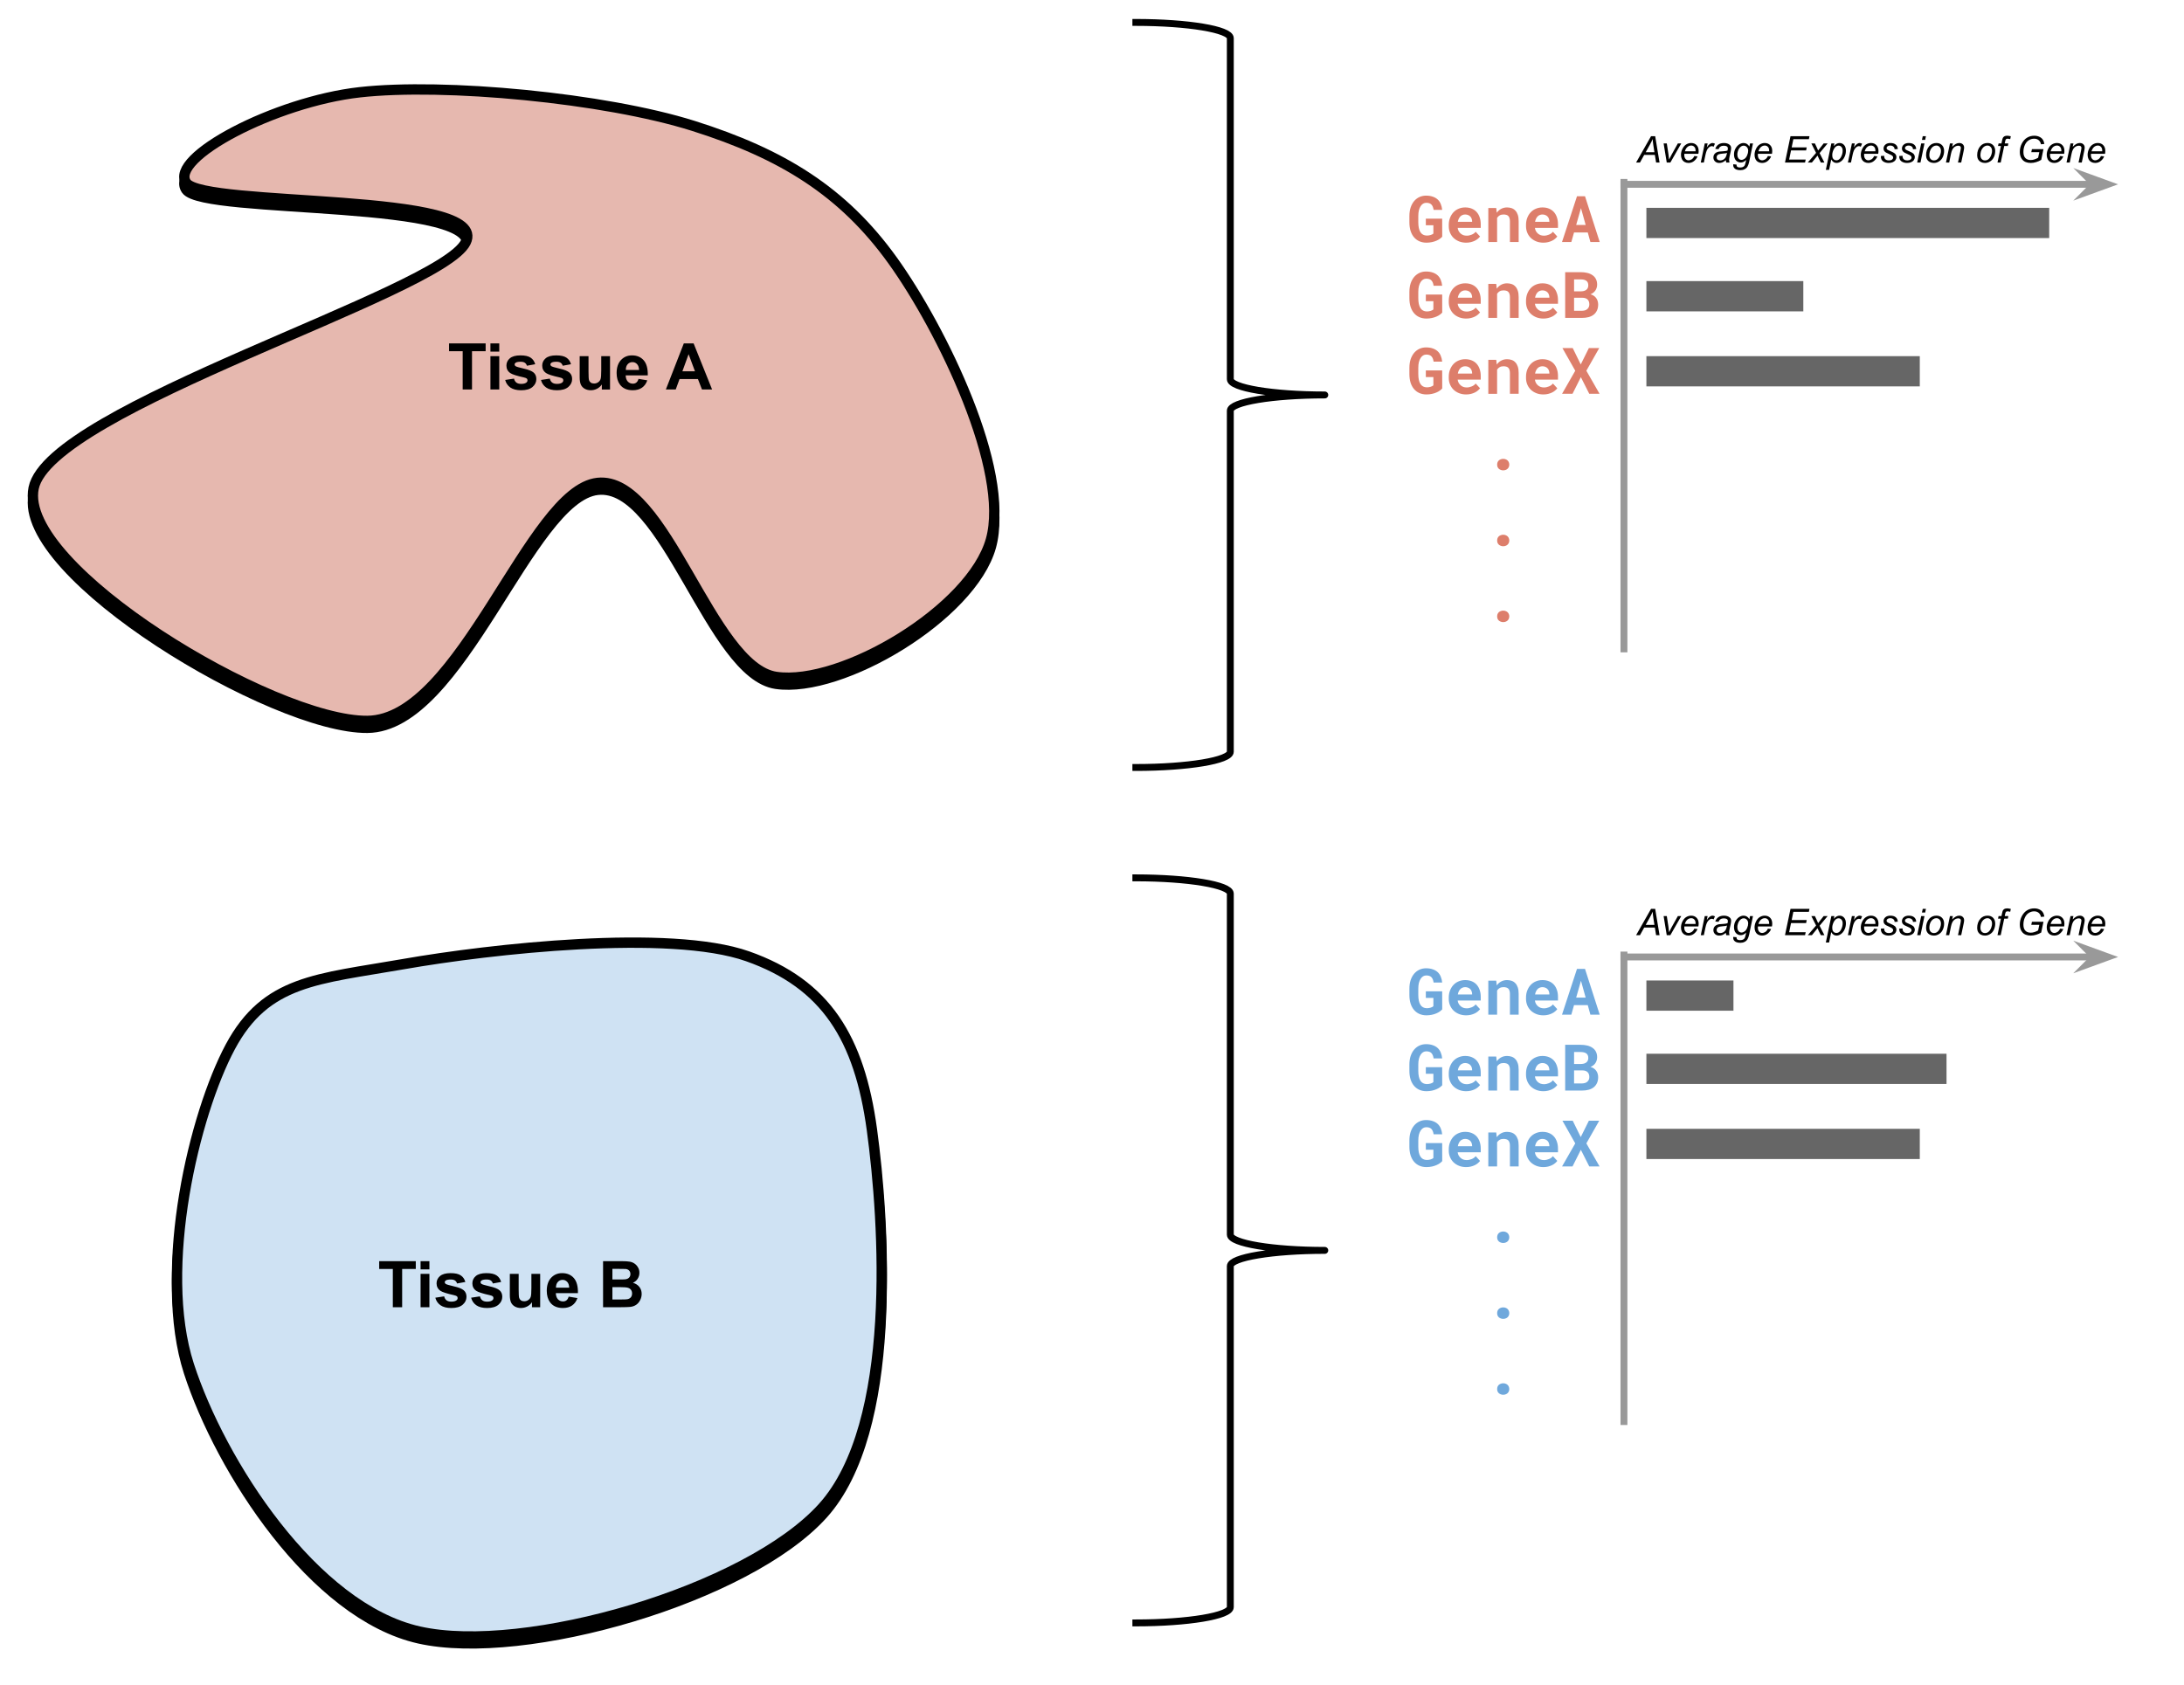 <svg version="1.1" viewBox="0.0 0.0 633.105 488.428" fill="none" stroke="none" stroke-linecap="square" stroke-miterlimit="10" xmlns:xlink="http://www.w3.org/1999/xlink" xmlns="http://www.w3.org/2000/svg"><clipPath id="p.0"><path d="m0 0l633.105 0l0 488.428l-633.105 0l0 -488.428z" clip-rule="nonzero"/></clipPath><g clip-path="url(#p.0)"><path fill="#000000" fill-opacity="0.0" d="m0 0l633.105 0l0 488.428l-633.105 0z" fill-rule="evenodd"/><g filter="url(#shadowFilter-p.1)"><use xlink:href="#p.1" transform="matrix(1.0 0.0 0.0 1.0 0.0 2.0)"/></g><defs><filter id="shadowFilter-p.1" filterUnits="userSpaceOnUse"><feGaussianBlur in="SourceAlpha" stdDeviation="2.0" result="blur"/><feComponentTransfer in="blur" color-interpolation-filters="sRGB"><feFuncR type="linear" slope="0" intercept="0.0"/><feFuncG type="linear" slope="0" intercept="0.0"/><feFuncB type="linear" slope="0" intercept="0.0"/><feFuncA type="linear" slope="0.5" intercept="0"/></feComponentTransfer></filter></defs><g id="p.1"><path fill="#e6b8af" d="m104.249 26.753c24.5 -2.75 71 1.623 96.751 9.748c25.75 8.125 43.376 19.0 57.751 39c14.375 20.0 34.124 60.875 28.499 81c-5.625 20.125 -43.249 42.5 -62.249 39.751c-19.0 -2.75 -32.001 -58.374 -51.751 -56.249c-19.75 2.125 -39.498 68.75 -66.748 69.0c-27.25 0.25 -101.5 -44.376 -96.751 -67.501c4.75 -23.125 117.874 -56.5 125.249 -71.249c7.375 -14.75 -75.875 -10 -81.0 -17.249c-5.125 -7.25 25.749 -23.499 50.249 -26.249z" fill-rule="evenodd"/><path stroke="#000000" stroke-width="3.0" stroke-linejoin="round" stroke-linecap="butt" d="m104.249 26.753c24.5 -2.75 71 1.623 96.751 9.748c25.75 8.125 43.376 19.0 57.751 39c14.375 20.0 34.124 60.875 28.499 81c-5.625 20.125 -43.249 42.5 -62.249 39.751c-19.0 -2.75 -32.001 -58.374 -51.751 -56.249c-19.75 2.125 -39.498 68.75 -66.748 69.0c-27.25 0.25 -101.5 -44.376 -96.751 -67.501c4.75 -23.125 117.874 -56.5 125.249 -71.249c7.375 -14.75 -75.875 -10 -81.0 -17.249c-5.125 -7.25 25.749 -23.499 50.249 -26.249z" fill-rule="evenodd"/></g><g filter="url(#shadowFilter-p.2)"><use xlink:href="#p.2" transform="matrix(1.0 0.0 0.0 1.0 0.0 2.0)"/></g><defs><filter id="shadowFilter-p.2" filterUnits="userSpaceOnUse"><feGaussianBlur in="SourceAlpha" stdDeviation="2.0" result="blur"/><feComponentTransfer in="blur" color-interpolation-filters="sRGB"><feFuncR type="linear" slope="0" intercept="0.0"/><feFuncG type="linear" slope="0" intercept="0.0"/><feFuncB type="linear" slope="0" intercept="0.0"/><feFuncA type="linear" slope="0.5" intercept="0"/></feComponentTransfer></filter></defs><g id="p.2"><path fill="#cfe2f3" d="m117.001 279.501c25.0 -4.375 77.126 -10.249 99.751 -2.249c22.625 8.0 32.375 23.624 36.0 50.249c3.625 26.625 7.626 85.251 -14.249 109.501c-21.875 24.25 -86.375 42.875 -117.0 36.0c-30.625 -6.875 -57.626 -48.999 -66.751 -77.249c-9.125 -28.25 1.625 -72.877 12.0 -92.252c10.375 -19.375 25.249 -19.625 50.249 -24.0z" fill-rule="evenodd"/><path stroke="#000000" stroke-width="3.0" stroke-linejoin="round" stroke-linecap="butt" d="m117.001 279.501c25.0 -4.375 77.126 -10.249 99.751 -2.249c22.625 8.0 32.375 23.624 36.0 50.249c3.625 26.625 7.626 85.251 -14.249 109.501c-21.875 24.25 -86.375 42.875 -117.0 36.0c-30.625 -6.875 -57.626 -48.999 -66.751 -77.249c-9.125 -28.25 1.625 -72.877 12.0 -92.252c10.375 -19.375 25.249 -19.625 50.249 -24.0z" fill-rule="evenodd"/></g><path fill="#000000" fill-opacity="0.0" d="m329.263 6.501l0 0c15.125 0 27.386 2.043 27.386 4.564l0 98.872c0 2.521 12.261 4.564 27.386 4.564l0 0c-15.125 0 -27.386 2.043 -27.386 4.564l0 98.872c0 2.521 -12.261 4.564 -27.386 4.564z" fill-rule="evenodd"/><path fill="#000000" fill-opacity="0.0" d="m329.263 6.501l0 0c15.125 0 27.386 2.043 27.386 4.564l0 98.872c0 2.521 12.261 4.564 27.386 4.564l0 0c-15.125 0 -27.386 2.043 -27.386 4.564l0 98.872c0 2.521 -12.261 4.564 -27.386 4.564" fill-rule="evenodd"/><path stroke="#000000" stroke-width="2.0" stroke-linejoin="round" stroke-linecap="butt" d="m329.263 6.501l0 0c15.125 0 27.386 2.043 27.386 4.564l0 98.872c0 2.521 12.261 4.564 27.386 4.564l0 0c-15.125 0 -27.386 2.043 -27.386 4.564l0 98.872c0 2.521 -12.261 4.564 -27.386 4.564" fill-rule="evenodd"/><path fill="#000000" fill-opacity="0.0" d="m329.263 254.501l0 0c15.125 0 27.386 2.043 27.386 4.564l0 98.872c0 2.521 12.261 4.564 27.386 4.564l0 0c-15.125 0 -27.386 2.043 -27.386 4.564l0 98.872c0 2.521 -12.261 4.564 -27.386 4.564z" fill-rule="evenodd"/><path fill="#000000" fill-opacity="0.0" d="m329.263 254.501l0 0c15.125 0 27.386 2.043 27.386 4.564l0 98.872c0 2.521 12.261 4.564 27.386 4.564l0 0c-15.125 0 -27.386 2.043 -27.386 4.564l0 98.872c0 2.521 -12.261 4.564 -27.386 4.564" fill-rule="evenodd"/><path stroke="#000000" stroke-width="2.0" stroke-linejoin="round" stroke-linecap="butt" d="m329.263 254.501l0 0c15.125 0 27.386 2.043 27.386 4.564l0 98.872c0 2.521 12.261 4.564 27.386 4.564l0 0c-15.125 0 -27.386 2.043 -27.386 4.564l0 98.872c0 2.521 -12.261 4.564 -27.386 4.564" fill-rule="evenodd"/><path fill="#000000" fill-opacity="0.0" d="m120.764 86.0l133.008 0l0 43.496l-133.008 0z" fill-rule="evenodd"/><path fill="#000000" d="m134.123 112.92l0 -11.094l-3.953 0l0 -2.266l10.609 0l0 2.266l-3.953 0l0 11.094l-2.703 0zm8.043 -10.984l0 -2.375l2.562 0l0 2.375l-2.562 0zm0 10.984l0 -9.672l2.562 0l0 9.672l-2.562 0zm4.277 -2.766l2.562 -0.391q0.172 0.75 0.672 1.141q0.5 0.391 1.406 0.391q0.984 0 1.484 -0.375q0.344 -0.25 0.344 -0.672q0 -0.297 -0.188 -0.484q-0.188 -0.188 -0.859 -0.344q-3.094 -0.688 -3.922 -1.25q-1.141 -0.781 -1.141 -2.172q0 -1.266 0.984 -2.109q1.0 -0.859 3.078 -0.859q1.984 0 2.953 0.656q0.969 0.641 1.328 1.906l-2.406 0.438q-0.156 -0.562 -0.594 -0.859q-0.422 -0.297 -1.234 -0.297q-1.0 0 -1.438 0.281q-0.297 0.203 -0.297 0.516q0 0.266 0.25 0.469q0.344 0.25 2.391 0.719q2.047 0.453 2.859 1.141q0.797 0.672 0.797 1.891q0 1.344 -1.109 2.297q-1.109 0.953 -3.281 0.953q-1.984 0 -3.141 -0.797q-1.141 -0.812 -1.5 -2.188zm10.376 0l2.562 -0.391q0.172 0.75 0.672 1.141q0.5 0.391 1.406 0.391q0.984 0 1.484 -0.375q0.344 -0.25 0.344 -0.672q0 -0.297 -0.188 -0.484q-0.188 -0.188 -0.859 -0.344q-3.094 -0.688 -3.922 -1.25q-1.141 -0.781 -1.141 -2.172q0 -1.266 0.984 -2.109q1.0 -0.859 3.078 -0.859q1.984 0 2.953 0.656q0.969 0.641 1.328 1.906l-2.406 0.438q-0.156 -0.562 -0.594 -0.859q-0.422 -0.297 -1.234 -0.297q-1.0 0 -1.438 0.281q-0.297 0.203 -0.297 0.516q0 0.266 0.25 0.469q0.344 0.25 2.391 0.719q2.047 0.453 2.859 1.141q0.797 0.672 0.797 1.891q0 1.344 -1.109 2.297q-1.109 0.953 -3.281 0.953q-1.984 0 -3.141 -0.797q-1.141 -0.812 -1.5 -2.188zm17.641 2.766l0 -1.453q-0.531 0.781 -1.391 1.234q-0.859 0.438 -1.812 0.438q-0.969 0 -1.75 -0.422q-0.766 -0.438 -1.125 -1.203q-0.344 -0.781 -0.344 -2.141l0 -6.125l2.562 0l0 4.438q0 2.047 0.141 2.516q0.141 0.453 0.516 0.719q0.375 0.266 0.953 0.266q0.656 0 1.172 -0.359q0.516 -0.359 0.703 -0.891q0.203 -0.531 0.203 -2.609l0 -4.078l2.547 0l0 9.672l-2.375 0zm10.63 -3.078l2.547 0.422q-0.484 1.406 -1.547 2.141q-1.062 0.734 -2.656 0.734q-2.516 0 -3.734 -1.656q-0.953 -1.312 -0.953 -3.328q0 -2.406 1.25 -3.766q1.266 -1.359 3.188 -1.359q2.156 0 3.406 1.422q1.25 1.422 1.188 4.375l-6.406 0q0.031 1.141 0.609 1.781q0.594 0.625 1.484 0.625q0.594 0 1.0 -0.328q0.422 -0.328 0.625 -1.062zm0.156 -2.594q-0.031 -1.109 -0.578 -1.688q-0.547 -0.578 -1.328 -0.578q-0.844 0 -1.391 0.609q-0.547 0.609 -0.531 1.656l3.828 0zm21.179 5.672l-2.938 0l-1.172 -3.031l-5.328 0l-1.109 3.031l-2.859 0l5.203 -13.359l2.844 0l5.359 13.359zm-4.969 -5.281l-1.844 -4.953l-1.797 4.953l3.641 0z" fill-rule="nonzero"/><path fill="#000000" fill-opacity="0.0" d="m100.514 352.068l133.008 0l0 43.496l-133.008 0z" fill-rule="evenodd"/><path fill="#000000" d="m113.874 378.988l0 -11.094l-3.953 0l0 -2.266l10.609 0l0 2.266l-3.953 0l0 11.094l-2.703 0zm8.043 -10.984l0 -2.375l2.562 0l0 2.375l-2.562 0zm0 10.984l0 -9.672l2.562 0l0 9.672l-2.562 0zm4.277 -2.766l2.562 -0.391q0.172 0.75 0.672 1.141q0.5 0.391 1.406 0.391q0.984 0 1.484 -0.375q0.344 -0.25 0.344 -0.672q0 -0.297 -0.188 -0.484q-0.188 -0.188 -0.859 -0.344q-3.094 -0.688 -3.922 -1.25q-1.141 -0.781 -1.141 -2.172q0 -1.266 0.984 -2.109q1.0 -0.859 3.078 -0.859q1.984 0 2.953 0.656q0.969 0.641 1.328 1.906l-2.406 0.438q-0.156 -0.562 -0.594 -0.859q-0.422 -0.297 -1.234 -0.297q-1.0 0 -1.438 0.281q-0.297 0.203 -0.297 0.516q0 0.266 0.25 0.469q0.344 0.25 2.391 0.719q2.047 0.453 2.859 1.141q0.797 0.672 0.797 1.891q0 1.344 -1.109 2.297q-1.109 0.953 -3.281 0.953q-1.984 0 -3.141 -0.797q-1.141 -0.812 -1.5 -2.188zm10.376 0l2.562 -0.391q0.172 0.75 0.672 1.141q0.5 0.391 1.406 0.391q0.984 0 1.484 -0.375q0.344 -0.25 0.344 -0.672q0 -0.297 -0.188 -0.484q-0.188 -0.188 -0.859 -0.344q-3.094 -0.688 -3.922 -1.25q-1.141 -0.781 -1.141 -2.172q0 -1.266 0.984 -2.109q1.0 -0.859 3.078 -0.859q1.984 0 2.953 0.656q0.969 0.641 1.328 1.906l-2.406 0.438q-0.156 -0.562 -0.594 -0.859q-0.422 -0.297 -1.234 -0.297q-1.0 0 -1.438 0.281q-0.297 0.203 -0.297 0.516q0 0.266 0.25 0.469q0.344 0.25 2.391 0.719q2.047 0.453 2.859 1.141q0.797 0.672 0.797 1.891q0 1.344 -1.109 2.297q-1.109 0.953 -3.281 0.953q-1.984 0 -3.141 -0.797q-1.141 -0.812 -1.5 -2.188zm17.641 2.766l0 -1.453q-0.531 0.781 -1.391 1.234q-0.859 0.438 -1.812 0.438q-0.969 0 -1.75 -0.422q-0.766 -0.438 -1.125 -1.203q-0.344 -0.781 -0.344 -2.141l0 -6.125l2.562 0l0 4.438q0 2.047 0.141 2.516q0.141 0.453 0.516 0.719q0.375 0.266 0.953 0.266q0.656 0 1.172 -0.359q0.516 -0.359 0.703 -0.891q0.203 -0.531 0.203 -2.609l0 -4.078l2.547 0l0 9.672l-2.375 0zm10.63 -3.078l2.547 0.422q-0.484 1.406 -1.547 2.141q-1.062 0.734 -2.656 0.734q-2.516 0 -3.734 -1.656q-0.953 -1.312 -0.953 -3.328q0 -2.406 1.25 -3.766q1.266 -1.359 3.188 -1.359q2.156 0 3.406 1.422q1.25 1.422 1.188 4.375l-6.406 0q0.031 1.141 0.609 1.781q0.594 0.625 1.484 0.625q0.594 0 1.0 -0.328q0.422 -0.328 0.625 -1.062zm0.156 -2.594q-0.031 -1.109 -0.578 -1.688q-0.547 -0.578 -1.328 -0.578q-0.844 0 -1.391 0.609q-0.547 0.609 -0.531 1.656l3.828 0zm9.825 -7.688l5.344 0q1.594 0 2.359 0.141q0.781 0.125 1.391 0.547q0.625 0.422 1.031 1.125q0.406 0.688 0.406 1.547q0 0.938 -0.5 1.734q-0.5 0.781 -1.375 1.172q1.219 0.359 1.875 1.219q0.656 0.844 0.656 2.0q0 0.922 -0.422 1.781q-0.422 0.859 -1.156 1.375q-0.734 0.516 -1.797 0.625q-0.688 0.078 -3.266 0.094l-4.547 0l0 -13.359zm2.703 2.234l0 3.078l1.766 0q1.578 0 1.953 -0.047q0.703 -0.078 1.094 -0.469q0.406 -0.406 0.406 -1.047q0 -0.625 -0.344 -1.0q-0.344 -0.391 -1.016 -0.484q-0.406 -0.031 -2.312 -0.031l-1.547 0zm0 5.297l0 3.578l2.5 0q1.453 0 1.844 -0.078q0.609 -0.109 0.984 -0.531q0.375 -0.422 0.375 -1.141q0 -0.594 -0.297 -1.016q-0.281 -0.422 -0.844 -0.609q-0.547 -0.203 -2.391 -0.203l-2.172 0z" fill-rule="nonzero"/><path fill="#000000" fill-opacity="0.0" d="m398.764 43.249l96.756 0l0 153.764l-96.756 0z" fill-rule="evenodd"/><path fill="#dd7e6b" d="m418.076 68.622q-0.25 0.297 -0.688 0.609q-0.422 0.312 -1.016 0.562q-0.578 0.25 -1.312 0.406q-0.719 0.156 -1.562 0.156q-1.125 0 -2.047 -0.406q-0.906 -0.406 -1.547 -1.156q-0.641 -0.75 -1.0 -1.844q-0.344 -1.109 -0.344 -2.5l0 -1.812q0 -1.391 0.359 -2.484q0.375 -1.094 1.016 -1.859q0.656 -0.766 1.531 -1.172q0.891 -0.406 1.922 -0.406q1.109 0 1.938 0.297q0.844 0.281 1.422 0.812q0.578 0.531 0.891 1.297q0.328 0.766 0.422 1.719l-2.484 0q-0.141 -1.016 -0.625 -1.531q-0.484 -0.516 -1.5 -0.516q-0.5 0 -0.922 0.25q-0.406 0.25 -0.719 0.734q-0.312 0.484 -0.5 1.203q-0.172 0.703 -0.172 1.641l0 1.828q0 1.859 0.609 2.844q0.609 0.984 1.875 1.0q0.297 0 0.578 -0.047q0.297 -0.047 0.547 -0.125q0.266 -0.078 0.453 -0.188q0.203 -0.109 0.312 -0.219l0 -2.406l-2.188 0l0 -1.922l4.734 0l0.016 5.234zm6.946 1.734q-1.141 0 -2.078 -0.375q-0.922 -0.375 -1.594 -1.016q-0.656 -0.641 -1.016 -1.516q-0.359 -0.875 -0.359 -1.859l0 -0.375q0 -1.125 0.359 -2.047q0.359 -0.938 0.984 -1.609q0.641 -0.688 1.516 -1.047q0.875 -0.375 1.906 -0.375q1.062 0 1.891 0.344q0.844 0.344 1.422 0.984q0.578 0.641 0.875 1.547q0.312 0.891 0.312 1.969l0 1.078l-6.688 0q0.062 0.5 0.281 0.922q0.234 0.406 0.578 0.719q0.344 0.297 0.781 0.469q0.453 0.156 0.984 0.156q0.375 0 0.734 -0.078q0.375 -0.078 0.703 -0.219q0.344 -0.141 0.641 -0.344q0.297 -0.219 0.516 -0.5l1.266 1.375q-0.234 0.328 -0.625 0.656q-0.375 0.328 -0.891 0.578q-0.516 0.25 -1.141 0.406q-0.625 0.156 -1.359 0.156zm-0.297 -8.172q-0.422 0 -0.781 0.156q-0.359 0.141 -0.625 0.422q-0.266 0.281 -0.453 0.672q-0.188 0.391 -0.266 0.875l4.141 0l0 -0.203q-0.016 -0.391 -0.156 -0.75q-0.125 -0.359 -0.391 -0.609q-0.25 -0.266 -0.625 -0.406q-0.359 -0.156 -0.844 -0.156zm9.008 -1.875l0.156 1.375q0.531 -0.75 1.281 -1.141q0.766 -0.406 1.688 -0.406q0.734 0 1.359 0.219q0.625 0.219 1.062 0.703q0.453 0.469 0.703 1.219q0.25 0.75 0.25 1.828l0 6.062l-2.531 0l0 -6.031q0 -0.578 -0.141 -0.953q-0.125 -0.391 -0.375 -0.609q-0.234 -0.219 -0.578 -0.297q-0.344 -0.094 -0.781 -0.094q-0.656 0 -1.109 0.266q-0.453 0.266 -0.734 0.719l0 7.0l-2.547 0l0 -9.859l2.297 0zm13.68 10.047q-1.141 0 -2.078 -0.375q-0.922 -0.375 -1.594 -1.016q-0.656 -0.641 -1.016 -1.516q-0.359 -0.875 -0.359 -1.859l0 -0.375q0 -1.125 0.359 -2.047q0.359 -0.938 0.984 -1.609q0.641 -0.688 1.516 -1.047q0.875 -0.375 1.906 -0.375q1.062 0 1.891 0.344q0.844 0.344 1.422 0.984q0.578 0.641 0.875 1.547q0.312 0.891 0.312 1.969l0 1.078l-6.688 0q0.062 0.5 0.281 0.922q0.234 0.406 0.578 0.719q0.344 0.297 0.781 0.469q0.453 0.156 0.984 0.156q0.375 0 0.734 -0.078q0.375 -0.078 0.703 -0.219q0.344 -0.141 0.641 -0.344q0.297 -0.219 0.516 -0.5l1.266 1.375q-0.234 0.328 -0.625 0.656q-0.375 0.328 -0.891 0.578q-0.516 0.25 -1.141 0.406q-0.625 0.156 -1.359 0.156zm-0.297 -8.172q-0.422 0 -0.781 0.156q-0.359 0.141 -0.625 0.422q-0.266 0.281 -0.453 0.672q-0.188 0.391 -0.266 0.875l4.141 0l0 -0.203q-0.016 -0.391 -0.156 -0.75q-0.125 -0.359 -0.391 -0.609q-0.25 -0.266 -0.625 -0.406q-0.359 -0.156 -0.844 -0.156zm13.149 5.219l-3.984 0l-0.781 2.766l-2.703 0l4.344 -13.266l2.328 0l4.266 13.266l-2.703 0l-0.766 -2.766zm-3.359 -2.188l2.75 0l-1.359 -4.875l-1.391 4.875z" fill-rule="nonzero"/><path fill="#dd7e6b" d="m418.076 90.622q-0.25 0.297 -0.688 0.609q-0.422 0.312 -1.016 0.562q-0.578 0.25 -1.312 0.406q-0.719 0.156 -1.562 0.156q-1.125 0 -2.047 -0.406q-0.906 -0.406 -1.547 -1.156q-0.641 -0.75 -1.0 -1.844q-0.344 -1.109 -0.344 -2.5l0 -1.812q0 -1.391 0.359 -2.484q0.375 -1.094 1.016 -1.859q0.656 -0.766 1.531 -1.172q0.891 -0.406 1.922 -0.406q1.109 0 1.938 0.297q0.844 0.281 1.422 0.812q0.578 0.531 0.891 1.297q0.328 0.766 0.422 1.719l-2.484 0q-0.141 -1.016 -0.625 -1.531q-0.484 -0.516 -1.5 -0.516q-0.5 0 -0.922 0.25q-0.406 0.25 -0.719 0.734q-0.312 0.484 -0.5 1.203q-0.172 0.703 -0.172 1.641l0 1.828q0 1.859 0.609 2.844q0.609 0.984 1.875 1.0q0.297 0 0.578 -0.047q0.297 -0.047 0.547 -0.125q0.266 -0.078 0.453 -0.188q0.203 -0.109 0.312 -0.219l0 -2.406l-2.188 0l0 -1.922l4.734 0l0.016 5.234zm6.946 1.734q-1.141 0 -2.078 -0.375q-0.922 -0.375 -1.594 -1.016q-0.656 -0.641 -1.016 -1.516q-0.359 -0.875 -0.359 -1.859l0 -0.375q0 -1.125 0.359 -2.047q0.359 -0.938 0.984 -1.609q0.641 -0.688 1.516 -1.047q0.875 -0.375 1.906 -0.375q1.062 0 1.891 0.344q0.844 0.344 1.422 0.984q0.578 0.641 0.875 1.547q0.312 0.891 0.312 1.969l0 1.078l-6.688 0q0.062 0.5 0.281 0.922q0.234 0.406 0.578 0.719q0.344 0.297 0.781 0.469q0.453 0.156 0.984 0.156q0.375 0 0.734 -0.078q0.375 -0.078 0.703 -0.219q0.344 -0.141 0.641 -0.344q0.297 -0.219 0.516 -0.5l1.266 1.375q-0.234 0.328 -0.625 0.656q-0.375 0.328 -0.891 0.578q-0.516 0.25 -1.141 0.406q-0.625 0.156 -1.359 0.156zm-0.297 -8.172q-0.422 0 -0.781 0.156q-0.359 0.141 -0.625 0.422q-0.266 0.281 -0.453 0.672q-0.188 0.391 -0.266 0.875l4.141 0l0 -0.203q-0.016 -0.391 -0.156 -0.75q-0.125 -0.359 -0.391 -0.609q-0.25 -0.266 -0.625 -0.406q-0.359 -0.156 -0.844 -0.156zm9.008 -1.875l0.156 1.375q0.531 -0.75 1.281 -1.141q0.766 -0.406 1.688 -0.406q0.734 0 1.359 0.219q0.625 0.219 1.062 0.703q0.453 0.469 0.703 1.219q0.25 0.75 0.25 1.828l0 6.062l-2.531 0l0 -6.031q0 -0.578 -0.141 -0.953q-0.125 -0.391 -0.375 -0.609q-0.234 -0.219 -0.578 -0.297q-0.344 -0.094 -0.781 -0.094q-0.656 0 -1.109 0.266q-0.453 0.266 -0.734 0.719l0 7.0l-2.547 0l0 -9.859l2.297 0zm13.68 10.047q-1.141 0 -2.078 -0.375q-0.922 -0.375 -1.594 -1.016q-0.656 -0.641 -1.016 -1.516q-0.359 -0.875 -0.359 -1.859l0 -0.375q0 -1.125 0.359 -2.047q0.359 -0.938 0.984 -1.609q0.641 -0.688 1.516 -1.047q0.875 -0.375 1.906 -0.375q1.062 0 1.891 0.344q0.844 0.344 1.422 0.984q0.578 0.641 0.875 1.547q0.312 0.891 0.312 1.969l0 1.078l-6.688 0q0.062 0.5 0.281 0.922q0.234 0.406 0.578 0.719q0.344 0.297 0.781 0.469q0.453 0.156 0.984 0.156q0.375 0 0.734 -0.078q0.375 -0.078 0.703 -0.219q0.344 -0.141 0.641 -0.344q0.297 -0.219 0.516 -0.5l1.266 1.375q-0.234 0.328 -0.625 0.656q-0.375 0.328 -0.891 0.578q-0.516 0.25 -1.141 0.406q-0.625 0.156 -1.359 0.156zm-0.297 -8.172q-0.422 0 -0.781 0.156q-0.359 0.141 -0.625 0.422q-0.266 0.281 -0.453 0.672q-0.188 0.391 -0.266 0.875l4.141 0l0 -0.203q-0.016 -0.391 -0.156 -0.75q-0.125 -0.359 -0.391 -0.609q-0.25 -0.266 -0.625 -0.406q-0.359 -0.156 -0.844 -0.156zm6.602 7.984l0 -13.266l4.453 0q1.094 0 1.969 0.219q0.891 0.219 1.516 0.672q0.641 0.438 0.984 1.125q0.344 0.688 0.344 1.609q-0.016 0.938 -0.5 1.672q-0.484 0.734 -1.438 1.125q0.578 0.141 0.984 0.438q0.422 0.281 0.703 0.688q0.281 0.391 0.406 0.859q0.141 0.469 0.141 0.969q0 0.953 -0.328 1.688q-0.328 0.734 -0.938 1.234q-0.609 0.484 -1.484 0.734q-0.875 0.234 -1.969 0.234l-4.844 0zm2.578 -5.844l0 3.781l2.266 0q1.047 -0.016 1.594 -0.516q0.562 -0.516 0.562 -1.328q0.016 -0.906 -0.5 -1.422q-0.5 -0.516 -1.547 -0.516l-2.375 0zm0 -1.859l1.891 0q1.078 0 1.641 -0.438q0.578 -0.438 0.594 -1.281q0 -0.938 -0.578 -1.344q-0.578 -0.406 -1.656 -0.406l-1.891 0l0 3.469z" fill-rule="nonzero"/><path fill="#dd7e6b" d="m418.076 112.622q-0.25 0.297 -0.688 0.609q-0.422 0.312 -1.016 0.562q-0.578 0.25 -1.312 0.406q-0.719 0.156 -1.562 0.156q-1.125 0 -2.047 -0.406q-0.906 -0.406 -1.547 -1.156q-0.641 -0.75 -1.0 -1.844q-0.344 -1.109 -0.344 -2.5l0 -1.812q0 -1.391 0.359 -2.484q0.375 -1.094 1.016 -1.859q0.656 -0.766 1.531 -1.172q0.891 -0.406 1.922 -0.406q1.109 0 1.938 0.297q0.844 0.281 1.422 0.812q0.578 0.531 0.891 1.297q0.328 0.766 0.422 1.719l-2.484 0q-0.141 -1.016 -0.625 -1.531q-0.484 -0.516 -1.5 -0.516q-0.5 0 -0.922 0.25q-0.406 0.25 -0.719 0.734q-0.312 0.484 -0.5 1.203q-0.172 0.703 -0.172 1.641l0 1.828q0 1.859 0.609 2.844q0.609 0.984 1.875 1.0q0.297 0 0.578 -0.047q0.297 -0.047 0.547 -0.125q0.266 -0.078 0.453 -0.188q0.203 -0.109 0.312 -0.219l0 -2.406l-2.188 0l0 -1.922l4.734 0l0.016 5.234zm6.946 1.734q-1.141 0 -2.078 -0.375q-0.922 -0.375 -1.594 -1.016q-0.656 -0.641 -1.016 -1.516q-0.359 -0.875 -0.359 -1.859l0 -0.375q0 -1.125 0.359 -2.047q0.359 -0.938 0.984 -1.609q0.641 -0.688 1.516 -1.047q0.875 -0.375 1.906 -0.375q1.062 0 1.891 0.344q0.844 0.344 1.422 0.984q0.578 0.641 0.875 1.547q0.312 0.891 0.312 1.969l0 1.078l-6.688 0q0.062 0.5 0.281 0.922q0.234 0.406 0.578 0.719q0.344 0.297 0.781 0.469q0.453 0.156 0.984 0.156q0.375 0 0.734 -0.078q0.375 -0.078 0.703 -0.219q0.344 -0.141 0.641 -0.344q0.297 -0.219 0.516 -0.5l1.266 1.375q-0.234 0.328 -0.625 0.656q-0.375 0.328 -0.891 0.578q-0.516 0.25 -1.141 0.406q-0.625 0.156 -1.359 0.156zm-0.297 -8.172q-0.422 0 -0.781 0.156q-0.359 0.141 -0.625 0.422q-0.266 0.281 -0.453 0.672q-0.188 0.391 -0.266 0.875l4.141 0l0 -0.203q-0.016 -0.391 -0.156 -0.75q-0.125 -0.359 -0.391 -0.609q-0.25 -0.266 -0.625 -0.406q-0.359 -0.156 -0.844 -0.156zm9.008 -1.875l0.156 1.375q0.531 -0.75 1.281 -1.141q0.766 -0.406 1.688 -0.406q0.734 0 1.359 0.219q0.625 0.219 1.062 0.703q0.453 0.469 0.703 1.219q0.25 0.75 0.25 1.828l0 6.062l-2.531 0l0 -6.031q0 -0.578 -0.141 -0.953q-0.125 -0.391 -0.375 -0.609q-0.234 -0.219 -0.578 -0.297q-0.344 -0.094 -0.781 -0.094q-0.656 0 -1.109 0.266q-0.453 0.266 -0.734 0.719l0 7.0l-2.547 0l0 -9.859l2.297 0zm13.68 10.047q-1.141 0 -2.078 -0.375q-0.922 -0.375 -1.594 -1.016q-0.656 -0.641 -1.016 -1.516q-0.359 -0.875 -0.359 -1.859l0 -0.375q0 -1.125 0.359 -2.047q0.359 -0.938 0.984 -1.609q0.641 -0.688 1.516 -1.047q0.875 -0.375 1.906 -0.375q1.062 0 1.891 0.344q0.844 0.344 1.422 0.984q0.578 0.641 0.875 1.547q0.312 0.891 0.312 1.969l0 1.078l-6.688 0q0.062 0.5 0.281 0.922q0.234 0.406 0.578 0.719q0.344 0.297 0.781 0.469q0.453 0.156 0.984 0.156q0.375 0 0.734 -0.078q0.375 -0.078 0.703 -0.219q0.344 -0.141 0.641 -0.344q0.297 -0.219 0.516 -0.5l1.266 1.375q-0.234 0.328 -0.625 0.656q-0.375 0.328 -0.891 0.578q-0.516 0.25 -1.141 0.406q-0.625 0.156 -1.359 0.156zm-0.297 -8.172q-0.422 0 -0.781 0.156q-0.359 0.141 -0.625 0.422q-0.266 0.281 -0.453 0.672q-0.188 0.391 -0.266 0.875l4.141 0l0 -0.203q-0.016 -0.391 -0.156 -0.75q-0.125 -0.359 -0.391 -0.609q-0.25 -0.266 -0.625 -0.406q-0.359 -0.156 -0.844 -0.156zm11.117 -0.531l2.359 -4.75l3.0 0l-3.734 6.578l3.828 6.688l-2.984 0l-2.438 -4.828l-2.422 4.828l-3.031 0l3.828 -6.688l-3.719 -6.578l2.984 0l2.328 4.75z" fill-rule="nonzero"/><path fill="#dd7e6b" d="m433.999 134.701q0 -0.359 0.109 -0.656q0.125 -0.312 0.344 -0.531q0.234 -0.219 0.562 -0.344q0.328 -0.141 0.75 -0.141q0.406 0 0.734 0.141q0.328 0.125 0.547 0.344q0.219 0.219 0.344 0.531q0.125 0.297 0.125 0.656q0 0.344 -0.125 0.656q-0.125 0.297 -0.344 0.516q-0.219 0.219 -0.547 0.344q-0.328 0.141 -0.734 0.141q-0.422 0 -0.75 -0.141q-0.328 -0.125 -0.562 -0.344q-0.219 -0.219 -0.344 -0.516q-0.109 -0.312 -0.109 -0.656z" fill-rule="nonzero"/><path fill="#dd7e6b" d="m433.999 156.701q0 -0.359 0.109 -0.656q0.125 -0.312 0.344 -0.531q0.234 -0.219 0.562 -0.344q0.328 -0.141 0.75 -0.141q0.406 0 0.734 0.141q0.328 0.125 0.547 0.344q0.219 0.219 0.344 0.531q0.125 0.297 0.125 0.656q0 0.344 -0.125 0.656q-0.125 0.297 -0.344 0.516q-0.219 0.219 -0.547 0.344q-0.328 0.141 -0.734 0.141q-0.422 0 -0.75 -0.141q-0.328 -0.125 -0.562 -0.344q-0.219 -0.219 -0.344 -0.516q-0.109 -0.312 -0.109 -0.656z" fill-rule="nonzero"/><path fill="#dd7e6b" d="m433.999 178.701q0 -0.359 0.109 -0.656q0.125 -0.312 0.344 -0.531q0.234 -0.219 0.562 -0.344q0.328 -0.141 0.75 -0.141q0.406 0 0.734 0.141q0.328 0.125 0.547 0.344q0.219 0.219 0.344 0.531q0.125 0.297 0.125 0.656q0 0.344 -0.125 0.656q-0.125 0.297 -0.344 0.516q-0.219 0.219 -0.547 0.344q-0.328 0.141 -0.734 0.141q-0.422 0 -0.75 -0.141q-0.328 -0.125 -0.562 -0.344q-0.219 -0.219 -0.344 -0.516q-0.109 -0.312 -0.109 -0.656z" fill-rule="nonzero"/><path fill="#000000" fill-opacity="0.0" d="m398.764 267.249l96.756 0l0 153.764l-96.756 0z" fill-rule="evenodd"/><path fill="#6fa8dc" d="m418.076 292.622q-0.25 0.297 -0.688 0.609q-0.422 0.312 -1.016 0.562q-0.578 0.25 -1.312 0.406q-0.719 0.156 -1.562 0.156q-1.125 0 -2.047 -0.406q-0.906 -0.406 -1.547 -1.156q-0.641 -0.75 -1.0 -1.844q-0.344 -1.109 -0.344 -2.5l0 -1.812q0 -1.391 0.359 -2.484q0.375 -1.094 1.016 -1.859q0.656 -0.766 1.531 -1.172q0.891 -0.406 1.922 -0.406q1.109 0 1.938 0.297q0.844 0.281 1.422 0.812q0.578 0.531 0.891 1.297q0.328 0.766 0.422 1.719l-2.484 0q-0.141 -1.016 -0.625 -1.531q-0.484 -0.516 -1.5 -0.516q-0.5 0 -0.922 0.25q-0.406 0.25 -0.719 0.734q-0.312 0.484 -0.5 1.203q-0.172 0.703 -0.172 1.641l0 1.828q0 1.859 0.609 2.844q0.609 0.984 1.875 1.0q0.297 0 0.578 -0.047q0.297 -0.047 0.547 -0.125q0.266 -0.078 0.453 -0.188q0.203 -0.109 0.312 -0.219l0 -2.406l-2.188 0l0 -1.922l4.734 0l0.016 5.234zm6.946 1.734q-1.141 0 -2.078 -0.375q-0.922 -0.375 -1.594 -1.016q-0.656 -0.641 -1.016 -1.516q-0.359 -0.875 -0.359 -1.859l0 -0.375q0 -1.125 0.359 -2.047q0.359 -0.938 0.984 -1.609q0.641 -0.688 1.516 -1.047q0.875 -0.375 1.906 -0.375q1.062 0 1.891 0.344q0.844 0.344 1.422 0.984q0.578 0.641 0.875 1.547q0.312 0.891 0.312 1.969l0 1.078l-6.688 0q0.062 0.5 0.281 0.922q0.234 0.406 0.578 0.719q0.344 0.297 0.781 0.469q0.453 0.156 0.984 0.156q0.375 0 0.734 -0.078q0.375 -0.078 0.703 -0.219q0.344 -0.141 0.641 -0.344q0.297 -0.219 0.516 -0.5l1.266 1.375q-0.234 0.328 -0.625 0.656q-0.375 0.328 -0.891 0.578q-0.516 0.25 -1.141 0.406q-0.625 0.156 -1.359 0.156zm-0.297 -8.172q-0.422 0 -0.781 0.156q-0.359 0.141 -0.625 0.422q-0.266 0.281 -0.453 0.672q-0.188 0.391 -0.266 0.875l4.141 0l0 -0.203q-0.016 -0.391 -0.156 -0.75q-0.125 -0.359 -0.391 -0.609q-0.25 -0.266 -0.625 -0.406q-0.359 -0.156 -0.844 -0.156zm9.008 -1.875l0.156 1.375q0.531 -0.75 1.281 -1.141q0.766 -0.406 1.688 -0.406q0.734 0 1.359 0.219q0.625 0.219 1.062 0.703q0.453 0.469 0.703 1.219q0.25 0.75 0.25 1.828l0 6.062l-2.531 0l0 -6.031q0 -0.578 -0.141 -0.953q-0.125 -0.391 -0.375 -0.609q-0.234 -0.219 -0.578 -0.297q-0.344 -0.094 -0.781 -0.094q-0.656 0 -1.109 0.266q-0.453 0.266 -0.734 0.719l0 7.0l-2.547 0l0 -9.859l2.297 0zm13.68 10.047q-1.141 0 -2.078 -0.375q-0.922 -0.375 -1.594 -1.016q-0.656 -0.641 -1.016 -1.516q-0.359 -0.875 -0.359 -1.859l0 -0.375q0 -1.125 0.359 -2.047q0.359 -0.938 0.984 -1.609q0.641 -0.688 1.516 -1.047q0.875 -0.375 1.906 -0.375q1.062 0 1.891 0.344q0.844 0.344 1.422 0.984q0.578 0.641 0.875 1.547q0.312 0.891 0.312 1.969l0 1.078l-6.688 0q0.062 0.5 0.281 0.922q0.234 0.406 0.578 0.719q0.344 0.297 0.781 0.469q0.453 0.156 0.984 0.156q0.375 0 0.734 -0.078q0.375 -0.078 0.703 -0.219q0.344 -0.141 0.641 -0.344q0.297 -0.219 0.516 -0.5l1.266 1.375q-0.234 0.328 -0.625 0.656q-0.375 0.328 -0.891 0.578q-0.516 0.25 -1.141 0.406q-0.625 0.156 -1.359 0.156zm-0.297 -8.172q-0.422 0 -0.781 0.156q-0.359 0.141 -0.625 0.422q-0.266 0.281 -0.453 0.672q-0.188 0.391 -0.266 0.875l4.141 0l0 -0.203q-0.016 -0.391 -0.156 -0.75q-0.125 -0.359 -0.391 -0.609q-0.25 -0.266 -0.625 -0.406q-0.359 -0.156 -0.844 -0.156zm13.149 5.219l-3.984 0l-0.781 2.766l-2.703 0l4.344 -13.266l2.328 0l4.266 13.266l-2.703 0l-0.766 -2.766zm-3.359 -2.188l2.75 0l-1.359 -4.875l-1.391 4.875z" fill-rule="nonzero"/><path fill="#6fa8dc" d="m418.076 314.622q-0.25 0.297 -0.688 0.609q-0.422 0.312 -1.016 0.562q-0.578 0.25 -1.312 0.406q-0.719 0.156 -1.562 0.156q-1.125 0 -2.047 -0.406q-0.906 -0.406 -1.547 -1.156q-0.641 -0.75 -1.0 -1.844q-0.344 -1.109 -0.344 -2.5l0 -1.812q0 -1.391 0.359 -2.484q0.375 -1.094 1.016 -1.859q0.656 -0.766 1.531 -1.172q0.891 -0.406 1.922 -0.406q1.109 0 1.938 0.297q0.844 0.281 1.422 0.812q0.578 0.531 0.891 1.297q0.328 0.766 0.422 1.719l-2.484 0q-0.141 -1.016 -0.625 -1.531q-0.484 -0.516 -1.5 -0.516q-0.5 0 -0.922 0.25q-0.406 0.25 -0.719 0.734q-0.312 0.484 -0.5 1.203q-0.172 0.703 -0.172 1.641l0 1.828q0 1.859 0.609 2.844q0.609 0.984 1.875 1.0q0.297 0 0.578 -0.047q0.297 -0.047 0.547 -0.125q0.266 -0.078 0.453 -0.188q0.203 -0.109 0.312 -0.219l0 -2.406l-2.188 0l0 -1.922l4.734 0l0.016 5.234zm6.946 1.734q-1.141 0 -2.078 -0.375q-0.922 -0.375 -1.594 -1.016q-0.656 -0.641 -1.016 -1.516q-0.359 -0.875 -0.359 -1.859l0 -0.375q0 -1.125 0.359 -2.047q0.359 -0.938 0.984 -1.609q0.641 -0.688 1.516 -1.047q0.875 -0.375 1.906 -0.375q1.062 0 1.891 0.344q0.844 0.344 1.422 0.984q0.578 0.641 0.875 1.547q0.312 0.891 0.312 1.969l0 1.078l-6.688 0q0.062 0.5 0.281 0.922q0.234 0.406 0.578 0.719q0.344 0.297 0.781 0.469q0.453 0.156 0.984 0.156q0.375 0 0.734 -0.078q0.375 -0.078 0.703 -0.219q0.344 -0.141 0.641 -0.344q0.297 -0.219 0.516 -0.5l1.266 1.375q-0.234 0.328 -0.625 0.656q-0.375 0.328 -0.891 0.578q-0.516 0.25 -1.141 0.406q-0.625 0.156 -1.359 0.156zm-0.297 -8.172q-0.422 0 -0.781 0.156q-0.359 0.141 -0.625 0.422q-0.266 0.281 -0.453 0.672q-0.188 0.391 -0.266 0.875l4.141 0l0 -0.203q-0.016 -0.391 -0.156 -0.75q-0.125 -0.359 -0.391 -0.609q-0.25 -0.266 -0.625 -0.406q-0.359 -0.156 -0.844 -0.156zm9.008 -1.875l0.156 1.375q0.531 -0.75 1.281 -1.141q0.766 -0.406 1.688 -0.406q0.734 0 1.359 0.219q0.625 0.219 1.062 0.703q0.453 0.469 0.703 1.219q0.25 0.75 0.25 1.828l0 6.062l-2.531 0l0 -6.031q0 -0.578 -0.141 -0.953q-0.125 -0.391 -0.375 -0.609q-0.234 -0.219 -0.578 -0.297q-0.344 -0.094 -0.781 -0.094q-0.656 0 -1.109 0.266q-0.453 0.266 -0.734 0.719l0 7.0l-2.547 0l0 -9.859l2.297 0zm13.68 10.047q-1.141 0 -2.078 -0.375q-0.922 -0.375 -1.594 -1.016q-0.656 -0.641 -1.016 -1.516q-0.359 -0.875 -0.359 -1.859l0 -0.375q0 -1.125 0.359 -2.047q0.359 -0.938 0.984 -1.609q0.641 -0.688 1.516 -1.047q0.875 -0.375 1.906 -0.375q1.062 0 1.891 0.344q0.844 0.344 1.422 0.984q0.578 0.641 0.875 1.547q0.312 0.891 0.312 1.969l0 1.078l-6.688 0q0.062 0.5 0.281 0.922q0.234 0.406 0.578 0.719q0.344 0.297 0.781 0.469q0.453 0.156 0.984 0.156q0.375 0 0.734 -0.078q0.375 -0.078 0.703 -0.219q0.344 -0.141 0.641 -0.344q0.297 -0.219 0.516 -0.5l1.266 1.375q-0.234 0.328 -0.625 0.656q-0.375 0.328 -0.891 0.578q-0.516 0.25 -1.141 0.406q-0.625 0.156 -1.359 0.156zm-0.297 -8.172q-0.422 0 -0.781 0.156q-0.359 0.141 -0.625 0.422q-0.266 0.281 -0.453 0.672q-0.188 0.391 -0.266 0.875l4.141 0l0 -0.203q-0.016 -0.391 -0.156 -0.75q-0.125 -0.359 -0.391 -0.609q-0.25 -0.266 -0.625 -0.406q-0.359 -0.156 -0.844 -0.156zm6.602 7.984l0 -13.266l4.453 0q1.094 0 1.969 0.219q0.891 0.219 1.516 0.672q0.641 0.438 0.984 1.125q0.344 0.688 0.344 1.609q-0.016 0.938 -0.5 1.672q-0.484 0.734 -1.438 1.125q0.578 0.141 0.984 0.438q0.422 0.281 0.703 0.688q0.281 0.391 0.406 0.859q0.141 0.469 0.141 0.969q0 0.953 -0.328 1.688q-0.328 0.734 -0.938 1.234q-0.609 0.484 -1.484 0.734q-0.875 0.234 -1.969 0.234l-4.844 0zm2.578 -5.844l0 3.781l2.266 0q1.047 -0.016 1.594 -0.516q0.562 -0.516 0.562 -1.328q0.016 -0.906 -0.5 -1.422q-0.5 -0.516 -1.547 -0.516l-2.375 0zm0 -1.859l1.891 0q1.078 0 1.641 -0.438q0.578 -0.438 0.594 -1.281q0 -0.938 -0.578 -1.344q-0.578 -0.406 -1.656 -0.406l-1.891 0l0 3.469z" fill-rule="nonzero"/><path fill="#6fa8dc" d="m418.076 336.622q-0.25 0.297 -0.688 0.609q-0.422 0.312 -1.016 0.562q-0.578 0.25 -1.312 0.406q-0.719 0.156 -1.562 0.156q-1.125 0 -2.047 -0.406q-0.906 -0.406 -1.547 -1.156q-0.641 -0.75 -1.0 -1.844q-0.344 -1.109 -0.344 -2.5l0 -1.812q0 -1.391 0.359 -2.484q0.375 -1.094 1.016 -1.859q0.656 -0.766 1.531 -1.172q0.891 -0.406 1.922 -0.406q1.109 0 1.938 0.297q0.844 0.281 1.422 0.812q0.578 0.531 0.891 1.297q0.328 0.766 0.422 1.719l-2.484 0q-0.141 -1.016 -0.625 -1.531q-0.484 -0.516 -1.5 -0.516q-0.5 0 -0.922 0.25q-0.406 0.25 -0.719 0.734q-0.312 0.484 -0.5 1.203q-0.172 0.703 -0.172 1.641l0 1.828q0 1.859 0.609 2.844q0.609 0.984 1.875 1.0q0.297 0 0.578 -0.047q0.297 -0.047 0.547 -0.125q0.266 -0.078 0.453 -0.188q0.203 -0.109 0.312 -0.219l0 -2.406l-2.188 0l0 -1.922l4.734 0l0.016 5.234zm6.946 1.734q-1.141 0 -2.078 -0.375q-0.922 -0.375 -1.594 -1.016q-0.656 -0.641 -1.016 -1.516q-0.359 -0.875 -0.359 -1.859l0 -0.375q0 -1.125 0.359 -2.047q0.359 -0.938 0.984 -1.609q0.641 -0.688 1.516 -1.047q0.875 -0.375 1.906 -0.375q1.062 0 1.891 0.344q0.844 0.344 1.422 0.984q0.578 0.641 0.875 1.547q0.312 0.891 0.312 1.969l0 1.078l-6.688 0q0.062 0.5 0.281 0.922q0.234 0.406 0.578 0.719q0.344 0.297 0.781 0.469q0.453 0.156 0.984 0.156q0.375 0 0.734 -0.078q0.375 -0.078 0.703 -0.219q0.344 -0.141 0.641 -0.344q0.297 -0.219 0.516 -0.5l1.266 1.375q-0.234 0.328 -0.625 0.656q-0.375 0.328 -0.891 0.578q-0.516 0.25 -1.141 0.406q-0.625 0.156 -1.359 0.156zm-0.297 -8.172q-0.422 0 -0.781 0.156q-0.359 0.141 -0.625 0.422q-0.266 0.281 -0.453 0.672q-0.188 0.391 -0.266 0.875l4.141 0l0 -0.203q-0.016 -0.391 -0.156 -0.75q-0.125 -0.359 -0.391 -0.609q-0.25 -0.266 -0.625 -0.406q-0.359 -0.156 -0.844 -0.156zm9.008 -1.875l0.156 1.375q0.531 -0.75 1.281 -1.141q0.766 -0.406 1.688 -0.406q0.734 0 1.359 0.219q0.625 0.219 1.062 0.703q0.453 0.469 0.703 1.219q0.25 0.75 0.25 1.828l0 6.062l-2.531 0l0 -6.031q0 -0.578 -0.141 -0.953q-0.125 -0.391 -0.375 -0.609q-0.234 -0.219 -0.578 -0.297q-0.344 -0.094 -0.781 -0.094q-0.656 0 -1.109 0.266q-0.453 0.266 -0.734 0.719l0 7.0l-2.547 0l0 -9.859l2.297 0zm13.68 10.047q-1.141 0 -2.078 -0.375q-0.922 -0.375 -1.594 -1.016q-0.656 -0.641 -1.016 -1.516q-0.359 -0.875 -0.359 -1.859l0 -0.375q0 -1.125 0.359 -2.047q0.359 -0.938 0.984 -1.609q0.641 -0.688 1.516 -1.047q0.875 -0.375 1.906 -0.375q1.062 0 1.891 0.344q0.844 0.344 1.422 0.984q0.578 0.641 0.875 1.547q0.312 0.891 0.312 1.969l0 1.078l-6.688 0q0.062 0.5 0.281 0.922q0.234 0.406 0.578 0.719q0.344 0.297 0.781 0.469q0.453 0.156 0.984 0.156q0.375 0 0.734 -0.078q0.375 -0.078 0.703 -0.219q0.344 -0.141 0.641 -0.344q0.297 -0.219 0.516 -0.5l1.266 1.375q-0.234 0.328 -0.625 0.656q-0.375 0.328 -0.891 0.578q-0.516 0.25 -1.141 0.406q-0.625 0.156 -1.359 0.156zm-0.297 -8.172q-0.422 0 -0.781 0.156q-0.359 0.141 -0.625 0.422q-0.266 0.281 -0.453 0.672q-0.188 0.391 -0.266 0.875l4.141 0l0 -0.203q-0.016 -0.391 -0.156 -0.75q-0.125 -0.359 -0.391 -0.609q-0.25 -0.266 -0.625 -0.406q-0.359 -0.156 -0.844 -0.156zm11.117 -0.531l2.359 -4.75l3.0 0l-3.734 6.578l3.828 6.688l-2.984 0l-2.438 -4.828l-2.422 4.828l-3.031 0l3.828 -6.688l-3.719 -6.578l2.984 0l2.328 4.75z" fill-rule="nonzero"/><path fill="#6fa8dc" d="m433.999 358.701q0 -0.359 0.109 -0.656q0.125 -0.312 0.344 -0.531q0.234 -0.219 0.562 -0.344q0.328 -0.141 0.75 -0.141q0.406 0 0.734 0.141q0.328 0.125 0.547 0.344q0.219 0.219 0.344 0.531q0.125 0.297 0.125 0.656q0 0.344 -0.125 0.656q-0.125 0.297 -0.344 0.516q-0.219 0.219 -0.547 0.344q-0.328 0.141 -0.734 0.141q-0.422 0 -0.75 -0.141q-0.328 -0.125 -0.562 -0.344q-0.219 -0.219 -0.344 -0.516q-0.109 -0.312 -0.109 -0.656z" fill-rule="nonzero"/><path fill="#6fa8dc" d="m433.999 380.701q0 -0.359 0.109 -0.656q0.125 -0.312 0.344 -0.531q0.234 -0.219 0.562 -0.344q0.328 -0.141 0.75 -0.141q0.406 0 0.734 0.141q0.328 0.125 0.547 0.344q0.219 0.219 0.344 0.531q0.125 0.297 0.125 0.656q0 0.344 -0.125 0.656q-0.125 0.297 -0.344 0.516q-0.219 0.219 -0.547 0.344q-0.328 0.141 -0.734 0.141q-0.422 0 -0.75 -0.141q-0.328 -0.125 -0.562 -0.344q-0.219 -0.219 -0.344 -0.516q-0.109 -0.312 -0.109 -0.656z" fill-rule="nonzero"/><path fill="#6fa8dc" d="m433.999 402.701q0 -0.359 0.109 -0.656q0.125 -0.312 0.344 -0.531q0.234 -0.219 0.562 -0.344q0.328 -0.141 0.75 -0.141q0.406 0 0.734 0.141q0.328 0.125 0.547 0.344q0.219 0.219 0.344 0.531q0.125 0.297 0.125 0.656q0 0.344 -0.125 0.656q-0.125 0.297 -0.344 0.516q-0.219 0.219 -0.547 0.344q-0.328 0.141 -0.734 0.141q-0.422 0 -0.75 -0.141q-0.328 -0.125 -0.562 -0.344q-0.219 -0.219 -0.344 -0.516q-0.109 -0.312 -0.109 -0.656z" fill-rule="nonzero"/><path fill="#666666" d="m476.764 59.751l117.764 0l0 9.764l-117.764 0z" fill-rule="evenodd"/><path stroke="#ffffff" stroke-width="1.0" stroke-linejoin="round" stroke-linecap="butt" d="m476.764 59.751l117.764 0l0 9.764l-117.764 0z" fill-rule="evenodd"/><path fill="#666666" d="m476.764 81.0l46.488 0l0 9.764l-46.488 0z" fill-rule="evenodd"/><path stroke="#ffffff" stroke-width="1.0" stroke-linejoin="round" stroke-linecap="butt" d="m476.764 81.0l46.488 0l0 9.764l-46.488 0z" fill-rule="evenodd"/><path fill="#666666" d="m476.764 102.751l80.252 0l0 9.764l-80.252 0z" fill-rule="evenodd"/><path stroke="#ffffff" stroke-width="1.0" stroke-linejoin="round" stroke-linecap="butt" d="m476.764 102.751l80.252 0l0 9.764l-80.252 0z" fill-rule="evenodd"/><path fill="#666666" d="m476.764 283.751l26.236 0l0 9.764l-26.236 0z" fill-rule="evenodd"/><path stroke="#ffffff" stroke-width="1.0" stroke-linejoin="round" stroke-linecap="butt" d="m476.764 283.751l26.236 0l0 9.764l-26.236 0z" fill-rule="evenodd"/><path fill="#666666" d="m476.764 305.0l88.0 0l0 9.764l-88.0 0z" fill-rule="evenodd"/><path stroke="#ffffff" stroke-width="1.0" stroke-linejoin="round" stroke-linecap="butt" d="m476.764 305.0l88.0 0l0 9.764l-88.0 0z" fill-rule="evenodd"/><path fill="#666666" d="m476.764 326.751l80.252 0l0 9.764l-80.252 0z" fill-rule="evenodd"/><path stroke="#ffffff" stroke-width="1.0" stroke-linejoin="round" stroke-linecap="butt" d="m476.764 326.751l80.252 0l0 9.764l-80.252 0z" fill-rule="evenodd"/><path fill="#000000" fill-opacity="0.0" d="m470.756 52.875l0 135.244" fill-rule="evenodd"/><path stroke="#999999" stroke-width="2.0" stroke-linejoin="round" stroke-linecap="butt" d="m470.756 52.875l0 135.244" fill-rule="evenodd"/><path fill="#000000" fill-opacity="0.0" d="m470.756 53.437l143.244 0" fill-rule="evenodd"/><path stroke="#999999" stroke-width="2.0" stroke-linejoin="round" stroke-linecap="butt" d="m470.756 53.437l136.39 0" fill-rule="evenodd"/><path fill="#999999" stroke="#999999" stroke-width="2.0" stroke-linecap="butt" d="m607.146 53.437l-2.249 2.249l6.18 -2.249l-6.18 -2.249z" fill-rule="evenodd"/><path fill="#000000" fill-opacity="0.0" d="m470.756 276.875l0 135.244" fill-rule="evenodd"/><path stroke="#999999" stroke-width="2.0" stroke-linejoin="round" stroke-linecap="butt" d="m470.756 276.875l0 135.244" fill-rule="evenodd"/><path fill="#000000" fill-opacity="0.0" d="m470.756 277.437l143.244 0" fill-rule="evenodd"/><path stroke="#999999" stroke-width="2.0" stroke-linejoin="round" stroke-linecap="butt" d="m470.756 277.437l136.39 0" fill-rule="evenodd"/><path fill="#999999" stroke="#999999" stroke-width="2.0" stroke-linecap="butt" d="m607.146 277.437l-2.249 2.249l6.18 -2.249l-6.18 -2.249z" fill-rule="evenodd"/><path fill="#000000" fill-opacity="0.0" d="m465.499 27.877l186.74 0l0 20.504l-186.74 0z" fill-rule="evenodd"/><path fill="#000000" d="m474.28 47.117l4.328 -7.625l1.203 0l1.266 7.625l-1.0 0l-0.359 -2.203l-3.094 0l-1.219 2.203l-1.125 0zm2.781 -2.984l2.531 0l-0.297 -1.906q-0.172 -1.141 -0.219 -1.906q-0.266 0.656 -0.766 1.562l-1.25 2.25zm6.102 2.984l-0.906 -5.531l0.922 0l0.469 3.047q0.078 0.5 0.188 1.625q0.266 -0.578 0.688 -1.344l1.859 -3.328l0.984 0l-3.156 5.531l-1.047 0zm7.984 -1.875l0.922 0.094q-0.203 0.672 -0.922 1.297q-0.703 0.609 -1.688 0.609q-0.609 0 -1.125 -0.281q-0.5 -0.281 -0.781 -0.828q-0.266 -0.547 -0.266 -1.234q0 -0.906 0.422 -1.75q0.422 -0.859 1.078 -1.266q0.672 -0.422 1.453 -0.422q0.984 0 1.578 0.625q0.594 0.609 0.594 1.672q0 0.406 -0.078 0.828l-4.062 0q-0.031 0.156 -0.031 0.297q0 0.766 0.359 1.188q0.359 0.406 0.875 0.406q0.484 0 0.953 -0.312q0.469 -0.328 0.719 -0.922zm-2.734 -1.375l3.109 0q0 -0.141 0 -0.203q0 -0.703 -0.359 -1.078q-0.344 -0.391 -0.906 -0.391q-0.609 0 -1.109 0.422q-0.484 0.422 -0.734 1.25zm4.614 3.25l1.156 -5.531l0.828 0l-0.234 1.141q0.422 -0.641 0.828 -0.953q0.406 -0.312 0.844 -0.312q0.281 0 0.688 0.203l-0.391 0.875q-0.234 -0.172 -0.531 -0.172q-0.5 0 -1.016 0.562q-0.516 0.547 -0.812 1.969l-0.469 2.219l-0.891 0zm7.267 -0.688q-0.484 0.422 -0.938 0.625q-0.453 0.188 -0.969 0.188q-0.766 0 -1.234 -0.453q-0.469 -0.453 -0.469 -1.156q0 -0.453 0.203 -0.812q0.219 -0.359 0.562 -0.562q0.359 -0.219 0.859 -0.312q0.312 -0.062 1.203 -0.094q0.891 -0.047 1.266 -0.203q0.109 -0.375 0.109 -0.641q0 -0.328 -0.234 -0.516q-0.328 -0.25 -0.953 -0.25q-0.594 0 -0.969 0.266q-0.375 0.25 -0.547 0.734l-0.953 -0.078q0.281 -0.828 0.906 -1.266q0.641 -0.438 1.609 -0.438q1.016 0 1.625 0.5q0.453 0.359 0.453 0.938q0 0.453 -0.125 1.031l-0.312 1.375q-0.141 0.656 -0.141 1.062q0 0.266 0.109 0.75l-0.953 0q-0.078 -0.266 -0.109 -0.688zm0.344 -2.109q-0.188 0.078 -0.422 0.125q-0.219 0.031 -0.75 0.078q-0.828 0.078 -1.172 0.188q-0.328 0.109 -0.5 0.359q-0.172 0.234 -0.172 0.531q0 0.406 0.266 0.656q0.281 0.25 0.781 0.25q0.469 0 0.891 -0.234q0.438 -0.25 0.688 -0.688q0.25 -0.453 0.391 -1.266zm1.802 3.297l0.953 0.094q0 0.312 0.078 0.469q0.094 0.172 0.281 0.266q0.266 0.109 0.672 0.109q0.844 0 1.219 -0.438q0.25 -0.297 0.453 -1.297l0.094 -0.453q-0.734 0.75 -1.562 0.75q-0.828 0 -1.406 -0.609q-0.562 -0.625 -0.562 -1.75q0 -0.938 0.438 -1.719q0.453 -0.781 1.062 -1.172q0.625 -0.406 1.266 -0.406q1.094 0 1.688 1.031l0.188 -0.906l0.859 0l-1.109 5.344q-0.188 0.875 -0.484 1.359q-0.297 0.5 -0.828 0.766q-0.531 0.281 -1.219 0.281q-0.656 0 -1.141 -0.172q-0.484 -0.172 -0.719 -0.516q-0.234 -0.328 -0.234 -0.75q0 -0.125 0.016 -0.281zm1.188 -2.953q0 0.578 0.109 0.859q0.156 0.406 0.438 0.625q0.297 0.203 0.641 0.203q0.469 0 0.922 -0.328q0.453 -0.328 0.734 -1.0q0.297 -0.688 0.297 -1.312q0 -0.672 -0.391 -1.078q-0.375 -0.406 -0.922 -0.406q-0.344 0 -0.672 0.188q-0.312 0.188 -0.594 0.562q-0.281 0.375 -0.422 0.906q-0.141 0.516 -0.141 0.781zm8.848 0.578l0.922 0.094q-0.203 0.672 -0.922 1.297q-0.703 0.609 -1.688 0.609q-0.609 0 -1.125 -0.281q-0.5 -0.281 -0.781 -0.828q-0.266 -0.547 -0.266 -1.234q0 -0.906 0.422 -1.75q0.422 -0.859 1.078 -1.266q0.672 -0.422 1.453 -0.422q0.984 0 1.578 0.625q0.594 0.609 0.594 1.672q0 0.406 -0.078 0.828l-4.062 0q-0.031 0.156 -0.031 0.297q0 0.766 0.359 1.188q0.359 0.406 0.875 0.406q0.484 0 0.953 -0.312q0.469 -0.328 0.719 -0.922zm-2.734 -1.375l3.109 0q0 -0.141 0 -0.203q0 -0.703 -0.359 -1.078q-0.344 -0.391 -0.906 -0.391q-0.609 0 -1.109 0.422q-0.484 0.422 -0.734 1.25zm7.7 3.25l1.594 -7.625l5.5 0l-0.172 0.859l-4.5 0l-0.484 2.375l4.359 0l-0.172 0.875l-4.375 0l-0.547 2.656l4.797 0l-0.188 0.859l-5.812 0zm6.608 0l2.406 -2.797l-1.375 -2.734l1.031 0l0.469 0.984q0.266 0.562 0.469 1.062l1.594 -2.047l1.156 0l-2.328 2.797l1.391 2.734l-1.031 0l-0.562 -1.125q-0.172 -0.359 -0.391 -0.891l-1.641 2.016l-1.188 0zm5.234 2.125l1.594 -7.656l0.875 0l-0.156 0.781q0.469 -0.516 0.844 -0.703q0.391 -0.203 0.828 -0.203q0.781 0 1.297 0.578q0.531 0.578 0.531 1.656q0 0.859 -0.297 1.578q-0.281 0.703 -0.703 1.141q-0.406 0.422 -0.844 0.625q-0.422 0.203 -0.859 0.203q-1.0 0 -1.547 -1.016l-0.625 3.016l-0.938 0zm1.859 -4.391q0 0.625 0.094 0.859q0.125 0.344 0.422 0.562q0.297 0.203 0.688 0.203q0.812 0 1.312 -0.906q0.5 -0.922 0.5 -1.875q0 -0.703 -0.344 -1.078q-0.328 -0.391 -0.828 -0.391q-0.359 0 -0.672 0.188q-0.297 0.188 -0.562 0.578q-0.266 0.375 -0.438 0.922q-0.172 0.531 -0.172 0.938zm4.536 2.266l1.156 -5.531l0.828 0l-0.234 1.141q0.422 -0.641 0.828 -0.953q0.406 -0.312 0.844 -0.312q0.281 0 0.688 0.203l-0.391 0.875q-0.234 -0.172 -0.531 -0.172q-0.5 0 -1.016 0.562q-0.516 0.547 -0.812 1.969l-0.469 2.219l-0.891 0zm7.596 -1.875l0.922 0.094q-0.203 0.672 -0.922 1.297q-0.703 0.609 -1.688 0.609q-0.609 0 -1.125 -0.281q-0.5 -0.281 -0.781 -0.828q-0.266 -0.547 -0.266 -1.234q0 -0.906 0.422 -1.75q0.422 -0.859 1.078 -1.266q0.672 -0.422 1.453 -0.422q0.984 0 1.578 0.625q0.594 0.609 0.594 1.672q0 0.406 -0.078 0.828l-4.062 0q-0.031 0.156 -0.031 0.297q0 0.766 0.359 1.188q0.359 0.406 0.875 0.406q0.484 0 0.953 -0.312q0.469 -0.328 0.719 -0.922zm-2.734 -1.375l3.109 0q0 -0.141 0 -0.203q0 -0.703 -0.359 -1.078q-0.344 -0.391 -0.906 -0.391q-0.609 0 -1.109 0.422q-0.484 0.422 -0.734 1.25zm4.692 1.359l0.953 -0.062q0 0.406 0.125 0.703q0.125 0.281 0.453 0.469q0.344 0.172 0.781 0.172q0.625 0 0.938 -0.25q0.312 -0.25 0.312 -0.578q0 -0.25 -0.188 -0.469q-0.188 -0.219 -0.938 -0.531q-0.75 -0.328 -0.953 -0.453q-0.344 -0.219 -0.531 -0.5q-0.172 -0.297 -0.172 -0.672q0 -0.656 0.516 -1.125q0.531 -0.469 1.453 -0.469q1.047 0 1.594 0.484q0.547 0.484 0.562 1.266l-0.922 0.062q-0.016 -0.5 -0.359 -0.781q-0.328 -0.297 -0.938 -0.297q-0.484 0 -0.766 0.234q-0.266 0.219 -0.266 0.469q0 0.266 0.234 0.469q0.156 0.125 0.812 0.406q1.078 0.469 1.359 0.734q0.453 0.438 0.453 1.062q0 0.406 -0.266 0.812q-0.25 0.391 -0.766 0.625q-0.516 0.234 -1.219 0.234q-0.953 0 -1.625 -0.469q-0.672 -0.484 -0.641 -1.547zm5.328 0l0.953 -0.062q0 0.406 0.125 0.703q0.125 0.281 0.453 0.469q0.344 0.172 0.781 0.172q0.625 0 0.938 -0.25q0.312 -0.25 0.312 -0.578q0 -0.25 -0.188 -0.469q-0.188 -0.219 -0.938 -0.531q-0.75 -0.328 -0.953 -0.453q-0.344 -0.219 -0.531 -0.5q-0.172 -0.297 -0.172 -0.672q0 -0.656 0.516 -1.125q0.531 -0.469 1.453 -0.469q1.047 0 1.594 0.484q0.547 0.484 0.562 1.266l-0.922 0.062q-0.016 -0.5 -0.359 -0.781q-0.328 -0.297 -0.938 -0.297q-0.484 0 -0.766 0.234q-0.266 0.219 -0.266 0.469q0 0.266 0.234 0.469q0.156 0.125 0.812 0.406q1.078 0.469 1.359 0.734q0.453 0.438 0.453 1.062q0 0.406 -0.266 0.812q-0.25 0.391 -0.766 0.625q-0.516 0.234 -1.219 0.234q-0.953 0 -1.625 -0.469q-0.672 -0.484 -0.641 -1.547zm6.578 -4.672l0.234 -1.062l0.922 0l-0.219 1.062l-0.938 0zm-1.375 6.562l1.156 -5.531l0.953 0l-1.156 5.531l-0.953 0zm2.571 -2.094q0 -1.625 0.953 -2.688q0.797 -0.875 2.062 -0.875q1.0 0 1.609 0.625q0.609 0.625 0.609 1.688q0 0.953 -0.391 1.781q-0.375 0.812 -1.094 1.25q-0.703 0.438 -1.484 0.438q-0.641 0 -1.172 -0.266q-0.531 -0.281 -0.812 -0.781q-0.281 -0.516 -0.281 -1.172zm0.953 -0.094q0 0.781 0.375 1.188q0.375 0.391 0.938 0.391q0.312 0 0.609 -0.109q0.297 -0.125 0.547 -0.375q0.25 -0.25 0.422 -0.562q0.188 -0.328 0.297 -0.703q0.172 -0.516 0.172 -0.984q0 -0.75 -0.391 -1.156q-0.375 -0.422 -0.938 -0.422q-0.453 0 -0.812 0.219q-0.359 0.203 -0.656 0.609q-0.297 0.406 -0.438 0.953q-0.125 0.531 -0.125 0.953zm4.817 2.188l1.156 -5.531l0.844 0l-0.203 0.969q0.562 -0.562 1.047 -0.828q0.484 -0.266 0.984 -0.266q0.672 0 1.047 0.375q0.391 0.359 0.391 0.969q0 0.312 -0.141 0.969l-0.703 3.344l-0.938 0l0.734 -3.5q0.109 -0.516 0.109 -0.75q0 -0.281 -0.188 -0.453q-0.188 -0.172 -0.547 -0.172q-0.734 0 -1.297 0.531q-0.562 0.516 -0.828 1.766l-0.531 2.578l-0.938 0zm9.043 -2.094q0 -1.625 0.953 -2.688q0.797 -0.875 2.062 -0.875q1.0 0 1.609 0.625q0.609 0.625 0.609 1.688q0 0.953 -0.391 1.781q-0.375 0.812 -1.094 1.25q-0.703 0.438 -1.484 0.438q-0.641 0 -1.172 -0.266q-0.531 -0.281 -0.812 -0.781q-0.281 -0.516 -0.281 -1.172zm0.953 -0.094q0 0.781 0.375 1.188q0.375 0.391 0.938 0.391q0.312 0 0.609 -0.109q0.297 -0.125 0.547 -0.375q0.25 -0.25 0.422 -0.562q0.188 -0.328 0.297 -0.703q0.172 -0.516 0.172 -0.984q0 -0.75 -0.391 -1.156q-0.375 -0.422 -0.938 -0.422q-0.453 0 -0.812 0.219q-0.359 0.203 -0.656 0.609q-0.297 0.406 -0.438 0.953q-0.125 0.531 -0.125 0.953zm4.942 2.188l1.0 -4.797l-0.844 0l0.156 -0.734l0.844 0l0.156 -0.781q0.125 -0.594 0.25 -0.844q0.141 -0.266 0.438 -0.438q0.297 -0.172 0.812 -0.172q0.359 0 1.047 0.156l-0.172 0.828q-0.484 -0.125 -0.797 -0.125q-0.281 0 -0.422 0.141q-0.141 0.125 -0.25 0.641l-0.125 0.594l1.047 0l-0.141 0.734l-1.047 0l-1.016 4.797l-0.938 0zm9.796 -3.0l0.188 -0.875l3.344 0l-0.656 3.109q-0.625 0.391 -1.438 0.641q-0.797 0.25 -1.578 0.25q-1.672 0 -2.484 -1.0q-0.703 -0.844 -0.703 -2.172q0 -1.375 0.609 -2.5q0.609 -1.141 1.531 -1.672q0.922 -0.547 2.047 -0.547q0.812 0 1.453 0.297q0.656 0.297 1.0 0.797q0.344 0.484 0.484 1.281l-0.984 0.109q-0.172 -0.797 -0.688 -1.203q-0.5 -0.422 -1.297 -0.422q-0.828 0 -1.547 0.453q-0.719 0.438 -1.141 1.359q-0.422 0.906 -0.422 2.062q0 1.141 0.562 1.734q0.562 0.578 1.562 0.578q1.0 0 2.141 -0.656l0.344 -1.625l-2.328 0zm8.336 1.125l0.922 0.094q-0.203 0.672 -0.922 1.297q-0.703 0.609 -1.688 0.609q-0.609 0 -1.125 -0.281q-0.5 -0.281 -0.781 -0.828q-0.266 -0.547 -0.266 -1.234q0 -0.906 0.422 -1.75q0.422 -0.859 1.078 -1.266q0.672 -0.422 1.453 -0.422q0.984 0 1.578 0.625q0.594 0.609 0.594 1.672q0 0.406 -0.078 0.828l-4.062 0q-0.031 0.156 -0.031 0.297q0 0.766 0.359 1.188q0.359 0.406 0.875 0.406q0.484 0 0.953 -0.312q0.469 -0.328 0.719 -0.922zm-2.734 -1.375l3.109 0q0 -0.141 0 -0.203q0 -0.703 -0.359 -1.078q-0.344 -0.391 -0.906 -0.391q-0.609 0 -1.109 0.422q-0.484 0.422 -0.734 1.25zm4.614 3.25l1.156 -5.531l0.844 0l-0.203 0.969q0.562 -0.562 1.047 -0.828q0.484 -0.266 0.984 -0.266q0.672 0 1.047 0.375q0.391 0.359 0.391 0.969q0 0.312 -0.141 0.969l-0.703 3.344l-0.938 0l0.734 -3.5q0.109 -0.516 0.109 -0.75q0 -0.281 -0.188 -0.453q-0.188 -0.172 -0.547 -0.172q-0.734 0 -1.297 0.531q-0.562 0.516 -0.828 1.766l-0.531 2.578l-0.938 0zm9.973 -1.875l0.922 0.094q-0.203 0.672 -0.922 1.297q-0.703 0.609 -1.688 0.609q-0.609 0 -1.125 -0.281q-0.5 -0.281 -0.781 -0.828q-0.266 -0.547 -0.266 -1.234q0 -0.906 0.422 -1.75q0.422 -0.859 1.078 -1.266q0.672 -0.422 1.453 -0.422q0.984 0 1.578 0.625q0.594 0.609 0.594 1.672q0 0.406 -0.078 0.828l-4.062 0q-0.031 0.156 -0.031 0.297q0 0.766 0.359 1.188q0.359 0.406 0.875 0.406q0.484 0 0.953 -0.312q0.469 -0.328 0.719 -0.922zm-2.734 -1.375l3.109 0q0 -0.141 0 -0.203q0 -0.703 -0.359 -1.078q-0.344 -0.391 -0.906 -0.391q-0.609 0 -1.109 0.422q-0.484 0.422 -0.734 1.25z" fill-rule="nonzero"/><path fill="#000000" fill-opacity="0.0" d="m465.499 251.877l186.74 0l0 20.504l-186.74 0z" fill-rule="evenodd"/><path fill="#000000" d="m474.28 271.117l4.328 -7.625l1.203 0l1.266 7.625l-1.0 0l-0.359 -2.203l-3.094 0l-1.219 2.203l-1.125 0zm2.781 -2.984l2.531 0l-0.297 -1.906q-0.172 -1.141 -0.219 -1.906q-0.266 0.656 -0.766 1.562l-1.25 2.25zm6.102 2.984l-0.906 -5.531l0.922 0l0.469 3.047q0.078 0.5 0.188 1.625q0.266 -0.578 0.688 -1.344l1.859 -3.328l0.984 0l-3.156 5.531l-1.047 0zm7.984 -1.875l0.922 0.094q-0.203 0.672 -0.922 1.297q-0.703 0.609 -1.688 0.609q-0.609 0 -1.125 -0.281q-0.5 -0.281 -0.781 -0.828q-0.266 -0.547 -0.266 -1.234q0 -0.906 0.422 -1.75q0.422 -0.859 1.078 -1.266q0.672 -0.422 1.453 -0.422q0.984 0 1.578 0.625q0.594 0.609 0.594 1.672q0 0.406 -0.078 0.828l-4.062 0q-0.031 0.156 -0.031 0.297q0 0.766 0.359 1.188q0.359 0.406 0.875 0.406q0.484 0 0.953 -0.312q0.469 -0.328 0.719 -0.922zm-2.734 -1.375l3.109 0q0 -0.141 0 -0.203q0 -0.703 -0.359 -1.078q-0.344 -0.391 -0.906 -0.391q-0.609 0 -1.109 0.422q-0.484 0.422 -0.734 1.25zm4.614 3.25l1.156 -5.531l0.828 0l-0.234 1.141q0.422 -0.641 0.828 -0.953q0.406 -0.312 0.844 -0.312q0.281 0 0.688 0.203l-0.391 0.875q-0.234 -0.172 -0.531 -0.172q-0.5 0 -1.016 0.562q-0.516 0.547 -0.812 1.969l-0.469 2.219l-0.891 0zm7.267 -0.688q-0.484 0.422 -0.938 0.625q-0.453 0.188 -0.969 0.188q-0.766 0 -1.234 -0.453q-0.469 -0.453 -0.469 -1.156q0 -0.453 0.203 -0.812q0.219 -0.359 0.562 -0.562q0.359 -0.219 0.859 -0.312q0.312 -0.062 1.203 -0.094q0.891 -0.047 1.266 -0.203q0.109 -0.375 0.109 -0.641q0 -0.328 -0.234 -0.516q-0.328 -0.25 -0.953 -0.25q-0.594 0 -0.969 0.266q-0.375 0.25 -0.547 0.734l-0.953 -0.078q0.281 -0.828 0.906 -1.266q0.641 -0.438 1.609 -0.438q1.016 0 1.625 0.5q0.453 0.359 0.453 0.938q0 0.453 -0.125 1.031l-0.312 1.375q-0.141 0.656 -0.141 1.062q0 0.266 0.109 0.75l-0.953 0q-0.078 -0.266 -0.109 -0.688zm0.344 -2.109q-0.188 0.078 -0.422 0.125q-0.219 0.031 -0.75 0.078q-0.828 0.078 -1.172 0.188q-0.328 0.109 -0.5 0.359q-0.172 0.234 -0.172 0.531q0 0.406 0.266 0.656q0.281 0.25 0.781 0.25q0.469 0 0.891 -0.234q0.438 -0.25 0.688 -0.688q0.25 -0.453 0.391 -1.266zm1.802 3.297l0.953 0.094q0 0.312 0.078 0.469q0.094 0.172 0.281 0.266q0.266 0.109 0.672 0.109q0.844 0 1.219 -0.438q0.25 -0.297 0.453 -1.297l0.094 -0.453q-0.734 0.75 -1.562 0.75q-0.828 0 -1.406 -0.609q-0.562 -0.625 -0.562 -1.75q0 -0.938 0.438 -1.719q0.453 -0.781 1.062 -1.172q0.625 -0.406 1.266 -0.406q1.094 0 1.688 1.031l0.188 -0.906l0.859 0l-1.109 5.344q-0.188 0.875 -0.484 1.359q-0.297 0.5 -0.828 0.766q-0.531 0.281 -1.219 0.281q-0.656 0 -1.141 -0.172q-0.484 -0.172 -0.719 -0.516q-0.234 -0.328 -0.234 -0.75q0 -0.125 0.016 -0.281zm1.188 -2.953q0 0.578 0.109 0.859q0.156 0.406 0.438 0.625q0.297 0.203 0.641 0.203q0.469 0 0.922 -0.328q0.453 -0.328 0.734 -1.0q0.297 -0.688 0.297 -1.312q0 -0.672 -0.391 -1.078q-0.375 -0.406 -0.922 -0.406q-0.344 0 -0.672 0.188q-0.312 0.188 -0.594 0.562q-0.281 0.375 -0.422 0.906q-0.141 0.516 -0.141 0.781zm8.848 0.578l0.922 0.094q-0.203 0.672 -0.922 1.297q-0.703 0.609 -1.688 0.609q-0.609 0 -1.125 -0.281q-0.5 -0.281 -0.781 -0.828q-0.266 -0.547 -0.266 -1.234q0 -0.906 0.422 -1.75q0.422 -0.859 1.078 -1.266q0.672 -0.422 1.453 -0.422q0.984 0 1.578 0.625q0.594 0.609 0.594 1.672q0 0.406 -0.078 0.828l-4.062 0q-0.031 0.156 -0.031 0.297q0 0.766 0.359 1.188q0.359 0.406 0.875 0.406q0.484 0 0.953 -0.312q0.469 -0.328 0.719 -0.922zm-2.734 -1.375l3.109 0q0 -0.141 0 -0.203q0 -0.703 -0.359 -1.078q-0.344 -0.391 -0.906 -0.391q-0.609 0 -1.109 0.422q-0.484 0.422 -0.734 1.25zm7.7 3.25l1.594 -7.625l5.5 0l-0.172 0.859l-4.5 0l-0.484 2.375l4.359 0l-0.172 0.875l-4.375 0l-0.547 2.656l4.797 0l-0.188 0.859l-5.812 0zm6.608 0l2.406 -2.797l-1.375 -2.734l1.031 0l0.469 0.984q0.266 0.562 0.469 1.062l1.594 -2.047l1.156 0l-2.328 2.797l1.391 2.734l-1.031 0l-0.562 -1.125q-0.172 -0.359 -0.391 -0.891l-1.641 2.016l-1.188 0zm5.234 2.125l1.594 -7.656l0.875 0l-0.156 0.781q0.469 -0.516 0.844 -0.703q0.391 -0.203 0.828 -0.203q0.781 0 1.297 0.578q0.531 0.578 0.531 1.656q0 0.859 -0.297 1.578q-0.281 0.703 -0.703 1.141q-0.406 0.422 -0.844 0.625q-0.422 0.203 -0.859 0.203q-1.0 0 -1.547 -1.016l-0.625 3.016l-0.938 0zm1.859 -4.391q0 0.625 0.094 0.859q0.125 0.344 0.422 0.562q0.297 0.203 0.688 0.203q0.812 0 1.312 -0.906q0.5 -0.922 0.5 -1.875q0 -0.703 -0.344 -1.078q-0.328 -0.391 -0.828 -0.391q-0.359 0 -0.672 0.188q-0.297 0.188 -0.562 0.578q-0.266 0.375 -0.438 0.922q-0.172 0.531 -0.172 0.938zm4.536 2.266l1.156 -5.531l0.828 0l-0.234 1.141q0.422 -0.641 0.828 -0.953q0.406 -0.312 0.844 -0.312q0.281 0 0.688 0.203l-0.391 0.875q-0.234 -0.172 -0.531 -0.172q-0.5 0 -1.016 0.562q-0.516 0.547 -0.812 1.969l-0.469 2.219l-0.891 0zm7.596 -1.875l0.922 0.094q-0.203 0.672 -0.922 1.297q-0.703 0.609 -1.688 0.609q-0.609 0 -1.125 -0.281q-0.5 -0.281 -0.781 -0.828q-0.266 -0.547 -0.266 -1.234q0 -0.906 0.422 -1.75q0.422 -0.859 1.078 -1.266q0.672 -0.422 1.453 -0.422q0.984 0 1.578 0.625q0.594 0.609 0.594 1.672q0 0.406 -0.078 0.828l-4.062 0q-0.031 0.156 -0.031 0.297q0 0.766 0.359 1.188q0.359 0.406 0.875 0.406q0.484 0 0.953 -0.312q0.469 -0.328 0.719 -0.922zm-2.734 -1.375l3.109 0q0 -0.141 0 -0.203q0 -0.703 -0.359 -1.078q-0.344 -0.391 -0.906 -0.391q-0.609 0 -1.109 0.422q-0.484 0.422 -0.734 1.25zm4.692 1.359l0.953 -0.062q0 0.406 0.125 0.703q0.125 0.281 0.453 0.469q0.344 0.172 0.781 0.172q0.625 0 0.938 -0.25q0.312 -0.25 0.312 -0.578q0 -0.25 -0.188 -0.469q-0.188 -0.219 -0.938 -0.531q-0.75 -0.328 -0.953 -0.453q-0.344 -0.219 -0.531 -0.5q-0.172 -0.297 -0.172 -0.672q0 -0.656 0.516 -1.125q0.531 -0.469 1.453 -0.469q1.047 0 1.594 0.484q0.547 0.484 0.562 1.266l-0.922 0.062q-0.016 -0.5 -0.359 -0.781q-0.328 -0.297 -0.938 -0.297q-0.484 0 -0.766 0.234q-0.266 0.219 -0.266 0.469q0 0.266 0.234 0.469q0.156 0.125 0.812 0.406q1.078 0.469 1.359 0.734q0.453 0.438 0.453 1.062q0 0.406 -0.266 0.812q-0.25 0.391 -0.766 0.625q-0.516 0.234 -1.219 0.234q-0.953 0 -1.625 -0.469q-0.672 -0.484 -0.641 -1.547zm5.328 0l0.953 -0.062q0 0.406 0.125 0.703q0.125 0.281 0.453 0.469q0.344 0.172 0.781 0.172q0.625 0 0.938 -0.25q0.312 -0.25 0.312 -0.578q0 -0.25 -0.188 -0.469q-0.188 -0.219 -0.938 -0.531q-0.75 -0.328 -0.953 -0.453q-0.344 -0.219 -0.531 -0.5q-0.172 -0.297 -0.172 -0.672q0 -0.656 0.516 -1.125q0.531 -0.469 1.453 -0.469q1.047 0 1.594 0.484q0.547 0.484 0.562 1.266l-0.922 0.062q-0.016 -0.5 -0.359 -0.781q-0.328 -0.297 -0.938 -0.297q-0.484 0 -0.766 0.234q-0.266 0.219 -0.266 0.469q0 0.266 0.234 0.469q0.156 0.125 0.812 0.406q1.078 0.469 1.359 0.734q0.453 0.438 0.453 1.062q0 0.406 -0.266 0.812q-0.25 0.391 -0.766 0.625q-0.516 0.234 -1.219 0.234q-0.953 0 -1.625 -0.469q-0.672 -0.484 -0.641 -1.547zm6.578 -4.672l0.234 -1.062l0.922 0l-0.219 1.062l-0.938 0zm-1.375 6.562l1.156 -5.531l0.953 0l-1.156 5.531l-0.953 0zm2.571 -2.094q0 -1.625 0.953 -2.688q0.797 -0.875 2.062 -0.875q1.0 0 1.609 0.625q0.609 0.625 0.609 1.688q0 0.953 -0.391 1.781q-0.375 0.812 -1.094 1.25q-0.703 0.438 -1.484 0.438q-0.641 0 -1.172 -0.266q-0.531 -0.281 -0.812 -0.781q-0.281 -0.516 -0.281 -1.172zm0.953 -0.094q0 0.781 0.375 1.188q0.375 0.391 0.938 0.391q0.312 0 0.609 -0.109q0.297 -0.125 0.547 -0.375q0.25 -0.25 0.422 -0.562q0.188 -0.328 0.297 -0.703q0.172 -0.516 0.172 -0.984q0 -0.75 -0.391 -1.156q-0.375 -0.422 -0.938 -0.422q-0.453 0 -0.812 0.219q-0.359 0.203 -0.656 0.609q-0.297 0.406 -0.438 0.953q-0.125 0.531 -0.125 0.953zm4.817 2.188l1.156 -5.531l0.844 0l-0.203 0.969q0.562 -0.562 1.047 -0.828q0.484 -0.266 0.984 -0.266q0.672 0 1.047 0.375q0.391 0.359 0.391 0.969q0 0.312 -0.141 0.969l-0.703 3.344l-0.938 0l0.734 -3.5q0.109 -0.516 0.109 -0.75q0 -0.281 -0.188 -0.453q-0.188 -0.172 -0.547 -0.172q-0.734 0 -1.297 0.531q-0.562 0.516 -0.828 1.766l-0.531 2.578l-0.938 0zm9.043 -2.094q0 -1.625 0.953 -2.688q0.797 -0.875 2.062 -0.875q1.0 0 1.609 0.625q0.609 0.625 0.609 1.688q0 0.953 -0.391 1.781q-0.375 0.812 -1.094 1.25q-0.703 0.438 -1.484 0.438q-0.641 0 -1.172 -0.266q-0.531 -0.281 -0.812 -0.781q-0.281 -0.516 -0.281 -1.172zm0.953 -0.094q0 0.781 0.375 1.188q0.375 0.391 0.938 0.391q0.312 0 0.609 -0.109q0.297 -0.125 0.547 -0.375q0.25 -0.25 0.422 -0.562q0.188 -0.328 0.297 -0.703q0.172 -0.516 0.172 -0.984q0 -0.75 -0.391 -1.156q-0.375 -0.422 -0.938 -0.422q-0.453 0 -0.812 0.219q-0.359 0.203 -0.656 0.609q-0.297 0.406 -0.438 0.953q-0.125 0.531 -0.125 0.953zm4.942 2.188l1.0 -4.797l-0.844 0l0.156 -0.734l0.844 0l0.156 -0.781q0.125 -0.594 0.25 -0.844q0.141 -0.266 0.438 -0.438q0.297 -0.172 0.812 -0.172q0.359 0 1.047 0.156l-0.172 0.828q-0.484 -0.125 -0.797 -0.125q-0.281 0 -0.422 0.141q-0.141 0.125 -0.25 0.641l-0.125 0.594l1.047 0l-0.141 0.734l-1.047 0l-1.016 4.797l-0.938 0zm9.796 -3.0l0.188 -0.875l3.344 0l-0.656 3.109q-0.625 0.391 -1.438 0.641q-0.797 0.25 -1.578 0.25q-1.672 0 -2.484 -1.0q-0.703 -0.844 -0.703 -2.172q0 -1.375 0.609 -2.5q0.609 -1.141 1.531 -1.672q0.922 -0.547 2.047 -0.547q0.812 0 1.453 0.297q0.656 0.297 1.0 0.797q0.344 0.484 0.484 1.281l-0.984 0.109q-0.172 -0.797 -0.688 -1.203q-0.5 -0.422 -1.297 -0.422q-0.828 0 -1.547 0.453q-0.719 0.438 -1.141 1.359q-0.422 0.906 -0.422 2.062q0 1.141 0.562 1.734q0.562 0.578 1.562 0.578q1.0 0 2.141 -0.656l0.344 -1.625l-2.328 0zm8.336 1.125l0.922 0.094q-0.203 0.672 -0.922 1.297q-0.703 0.609 -1.688 0.609q-0.609 0 -1.125 -0.281q-0.5 -0.281 -0.781 -0.828q-0.266 -0.547 -0.266 -1.234q0 -0.906 0.422 -1.75q0.422 -0.859 1.078 -1.266q0.672 -0.422 1.453 -0.422q0.984 0 1.578 0.625q0.594 0.609 0.594 1.672q0 0.406 -0.078 0.828l-4.062 0q-0.031 0.156 -0.031 0.297q0 0.766 0.359 1.188q0.359 0.406 0.875 0.406q0.484 0 0.953 -0.312q0.469 -0.328 0.719 -0.922zm-2.734 -1.375l3.109 0q0 -0.141 0 -0.203q0 -0.703 -0.359 -1.078q-0.344 -0.391 -0.906 -0.391q-0.609 0 -1.109 0.422q-0.484 0.422 -0.734 1.25zm4.614 3.25l1.156 -5.531l0.844 0l-0.203 0.969q0.562 -0.562 1.047 -0.828q0.484 -0.266 0.984 -0.266q0.672 0 1.047 0.375q0.391 0.359 0.391 0.969q0 0.312 -0.141 0.969l-0.703 3.344l-0.938 0l0.734 -3.5q0.109 -0.516 0.109 -0.75q0 -0.281 -0.188 -0.453q-0.188 -0.172 -0.547 -0.172q-0.734 0 -1.297 0.531q-0.562 0.516 -0.828 1.766l-0.531 2.578l-0.938 0zm9.973 -1.875l0.922 0.094q-0.203 0.672 -0.922 1.297q-0.703 0.609 -1.688 0.609q-0.609 0 -1.125 -0.281q-0.5 -0.281 -0.781 -0.828q-0.266 -0.547 -0.266 -1.234q0 -0.906 0.422 -1.75q0.422 -0.859 1.078 -1.266q0.672 -0.422 1.453 -0.422q0.984 0 1.578 0.625q0.594 0.609 0.594 1.672q0 0.406 -0.078 0.828l-4.062 0q-0.031 0.156 -0.031 0.297q0 0.766 0.359 1.188q0.359 0.406 0.875 0.406q0.484 0 0.953 -0.312q0.469 -0.328 0.719 -0.922zm-2.734 -1.375l3.109 0q0 -0.141 0 -0.203q0 -0.703 -0.359 -1.078q-0.344 -0.391 -0.906 -0.391q-0.609 0 -1.109 0.422q-0.484 0.422 -0.734 1.25z" fill-rule="nonzero"/></g></svg>